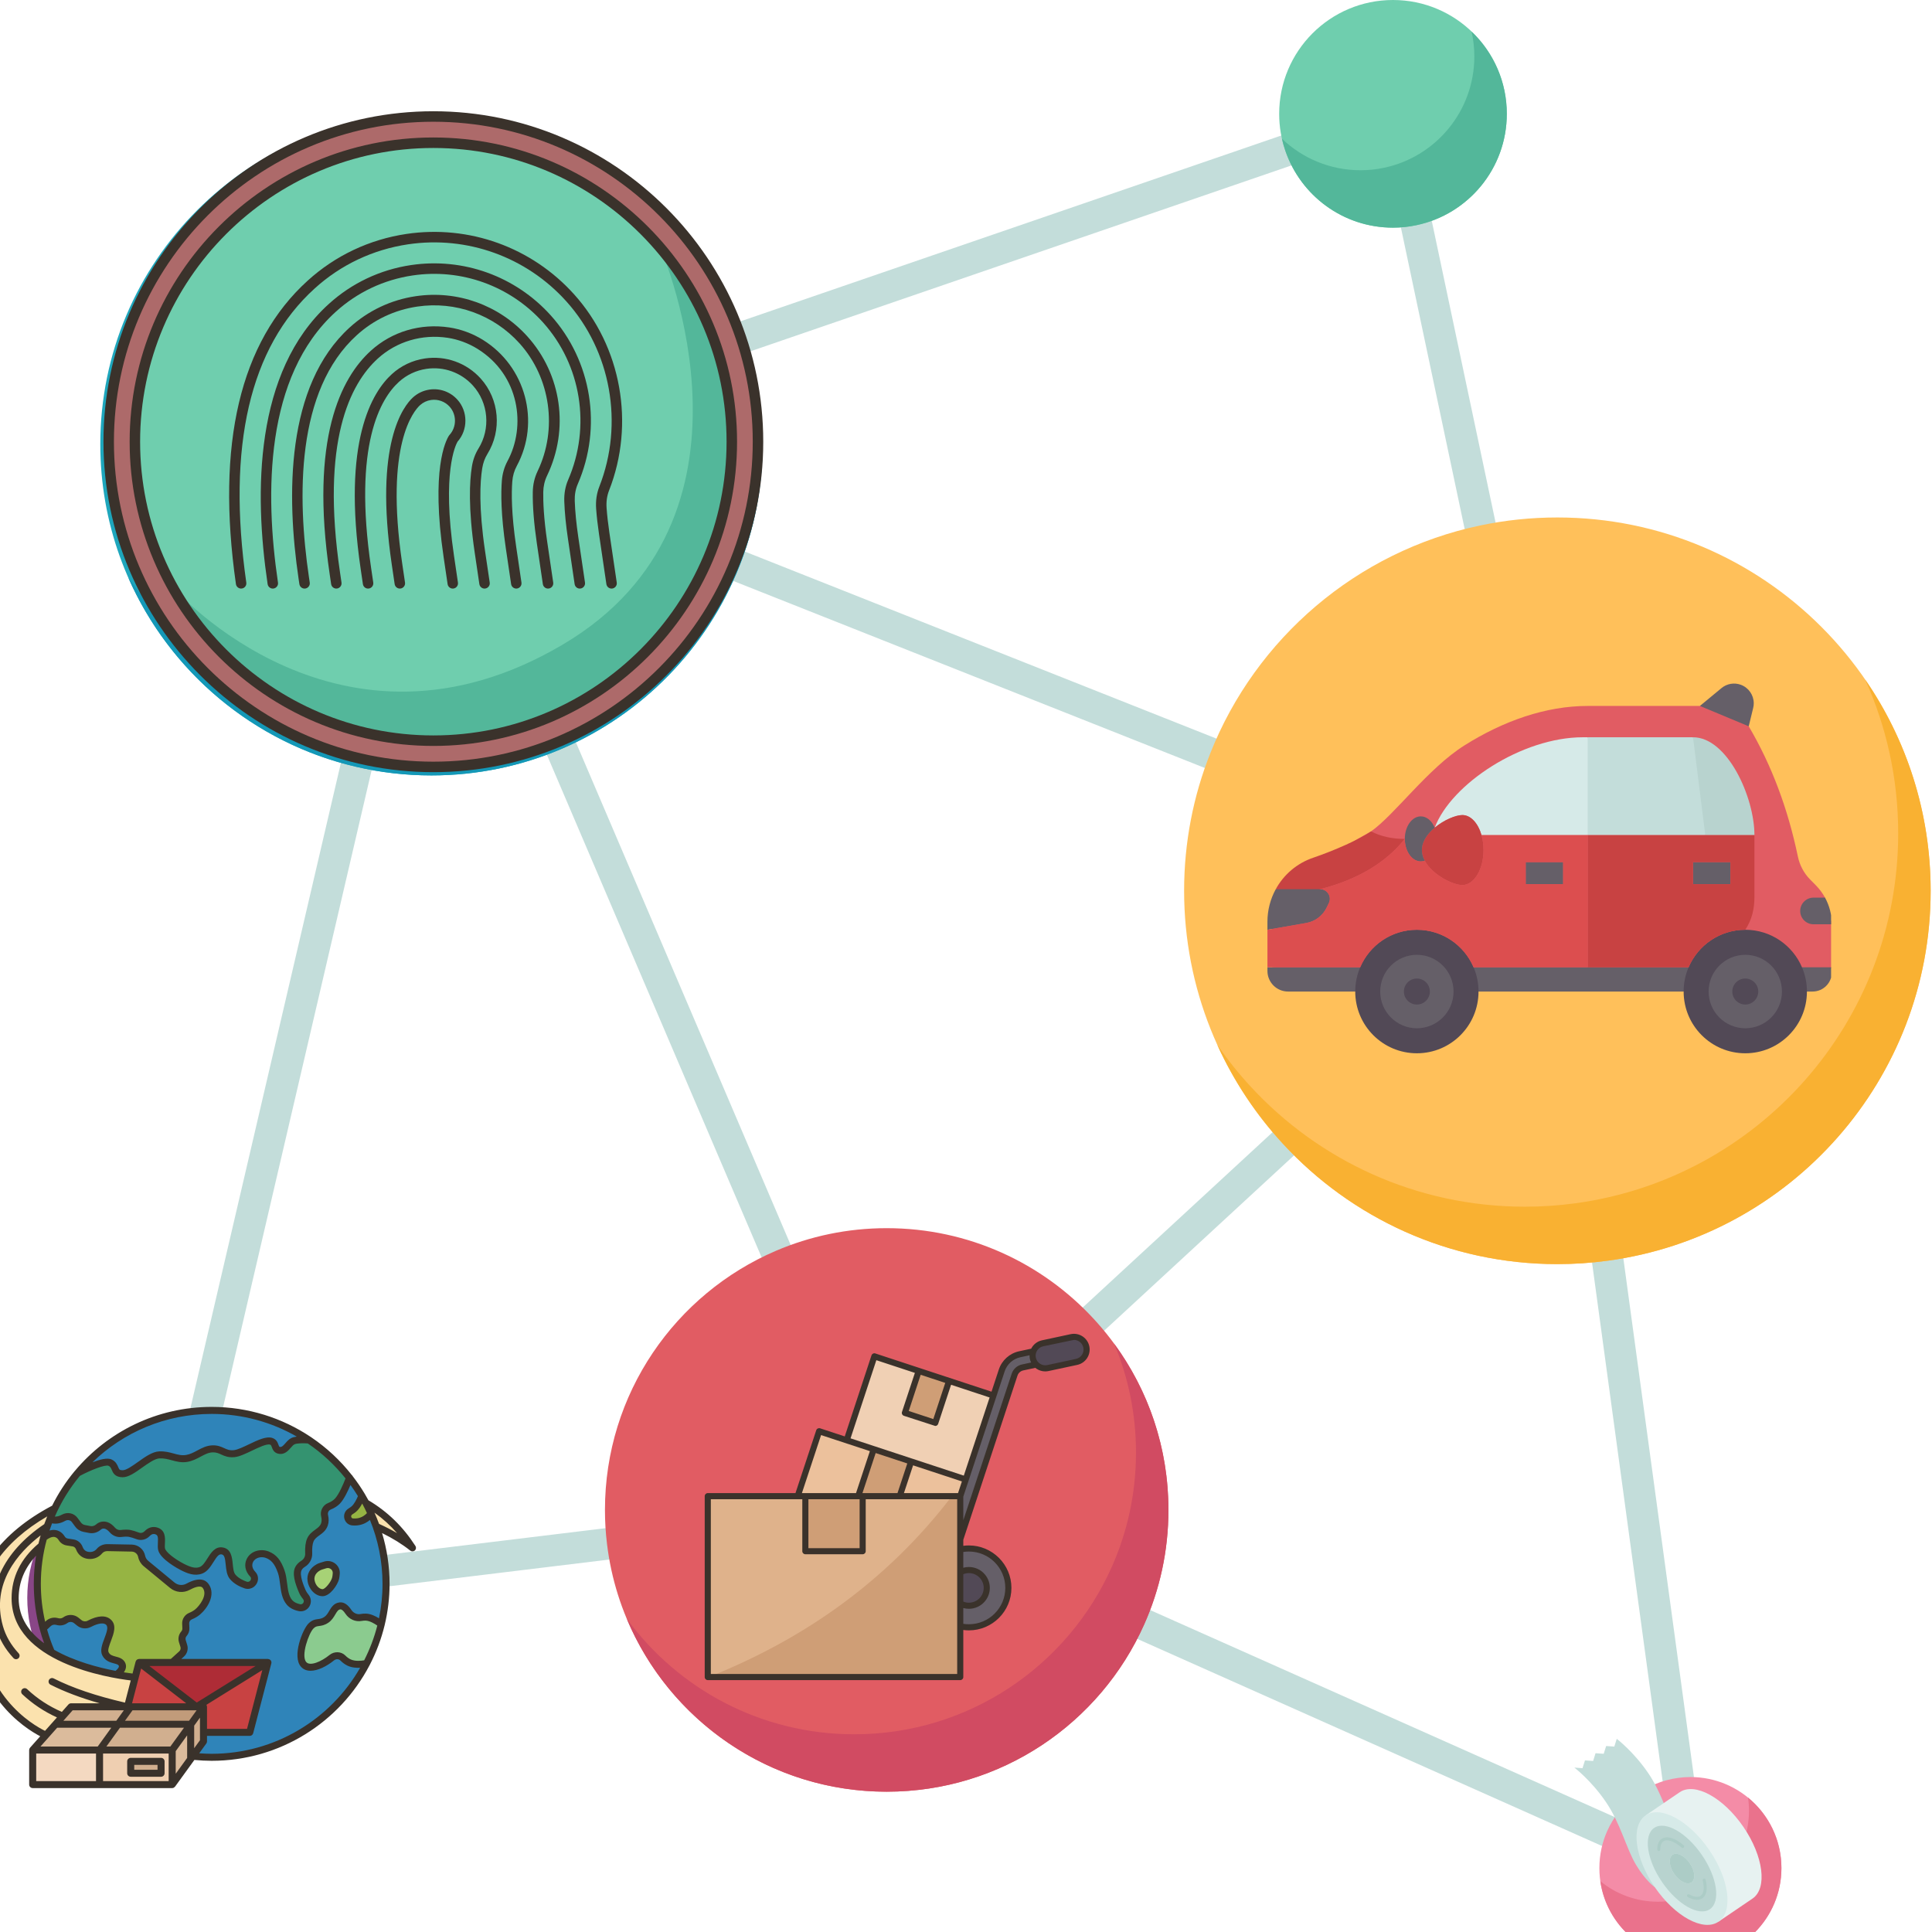<svg xmlns="http://www.w3.org/2000/svg" xmlns:xlink="http://www.w3.org/1999/xlink" width="500" zoomAndPan="magnify" viewBox="0 0 375 375" height="500" preserveAspectRatio="xMidYMid meet" version="1.0"><defs><clipPath id="127fdb82aa"><path d="M 5.156 283 L 58 283 L 58 337 L 5.156 337 Z M 5.156 283 " clip-rule="nonzero"/></clipPath><clipPath id="328d5bee0d"><path d="M 229 100 L 374.906 100 L 374.906 246 L 229 246 Z M 229 100 " clip-rule="nonzero"/></clipPath><clipPath id="1c67670bc3"><path d="M 236 131 L 374.906 131 L 374.906 246 L 236 246 Z M 236 131 " clip-rule="nonzero"/></clipPath><clipPath id="967736e890"><path d="M 20.082 21.215 L 149 21.215 L 149 150 L 20.082 150 Z M 20.082 21.215 " clip-rule="nonzero"/></clipPath><clipPath id="4a5f8032b2"><path d="M 244.414 132.457 L 355.414 132.457 L 355.414 204.457 L 244.414 204.457 Z M 244.414 132.457 " clip-rule="nonzero"/></clipPath><clipPath id="10e1896c83"><path d="M 2 4 L 111.414 4 L 111.414 60 L 2 60 Z M 2 4 " clip-rule="nonzero"/></clipPath><clipPath id="a520550537"><path d="M 105 55 L 111.414 55 L 111.414 61 L 105 61 Z M 105 55 " clip-rule="nonzero"/></clipPath><clipPath id="7b6571581a"><path d="M 82 48 L 107 48 L 107 72.457 L 82 72.457 Z M 82 48 " clip-rule="nonzero"/></clipPath><clipPath id="0d7a2bb280"><path d="M 19 48 L 43 48 L 43 72.457 L 19 72.457 Z M 19 48 " clip-rule="nonzero"/></clipPath><clipPath id="70f77153c9"><path d="M 105 42 L 111.414 42 L 111.414 48 L 105 48 Z M 105 42 " clip-rule="nonzero"/></clipPath><clipPath id="6d093d2959"><path d="M 85 0.457 L 97 0.457 L 97 9 L 85 9 Z M 85 0.457 " clip-rule="nonzero"/></clipPath><clipPath id="5753743706"><rect x="0" width="112" y="0" height="73"/></clipPath><clipPath id="2a3088c908"><path d="M 136.785 258.609 L 211.785 258.609 L 211.785 326.109 L 136.785 326.109 Z M 136.785 258.609 " clip-rule="nonzero"/></clipPath><clipPath id="05c25ece7f"><path d="M 71 291 L 80.793 291 L 80.793 301 L 71 301 Z M 71 291 " clip-rule="nonzero"/></clipPath><clipPath id="7aa0c69d8f"><path d="M 0 273 L 80.793 273 L 80.793 347.215 L 0 347.215 Z M 0 273 " clip-rule="nonzero"/></clipPath><clipPath id="9b4e07157a"><path d="M 305.582 337.5 L 343.082 337.5 L 343.082 375 L 305.582 375 Z M 305.582 337.5 " clip-rule="nonzero"/></clipPath><clipPath id="84a3bfbd6e"><path d="M 0.582 0.5 L 18 0.5 L 18 30 L 0.582 30 Z M 0.582 0.5 " clip-rule="nonzero"/></clipPath><clipPath id="9e7eb1f923"><rect x="0" width="39" y="0" height="38"/></clipPath></defs><rect x="-37.5" width="450" fill="#ffffff" y="-37.5" height="450" fill-opacity="1"/><rect x="-37.5" width="450" fill="#ffffff" y="-37.5" height="450" fill-opacity="1"/><path fill="#c3ddda" d="M 117.453 296.629 L 57.184 303.953 C 55.5 304.16 54.305 305.688 54.508 307.367 C 54.699 308.922 56.02 310.062 57.547 310.062 C 57.672 310.062 57.797 310.055 57.922 310.039 L 118.191 302.715 C 119.871 302.512 121.07 300.984 120.863 299.301 C 120.66 297.621 119.137 296.422 117.453 296.629 Z M 117.453 296.629 " fill-opacity="1" fill-rule="nonzero"/><path fill="#c3ddda" d="M 111.812 144.152 C 111.148 142.594 109.344 141.871 107.789 142.539 C 106.234 143.203 105.512 145.004 106.176 146.562 L 147.797 243.977 C 148.297 245.141 149.426 245.84 150.617 245.84 C 151.02 245.84 151.43 245.758 151.82 245.59 C 153.379 244.926 154.102 243.125 153.434 241.566 Z M 111.812 144.152 " fill-opacity="1" fill-rule="nonzero"/><path fill="#c3ddda" d="M 69.832 145.859 C 68.188 145.473 66.535 146.496 66.152 148.148 L 36.293 276.191 L 34.492 283.926 C 34.105 285.574 35.133 287.223 36.781 287.605 C 37.016 287.66 37.246 287.688 37.477 287.688 C 38.871 287.688 40.133 286.73 40.461 285.316 L 72.121 149.539 C 72.508 147.891 71.48 146.242 69.832 145.859 Z M 69.832 145.859 " fill-opacity="1" fill-rule="nonzero"/><path fill="#c3ddda" d="M 284.281 102.633 C 284.586 104.074 285.859 105.062 287.277 105.062 C 287.488 105.062 287.703 105.043 287.914 104.996 C 289.57 104.645 290.629 103.02 290.277 101.363 L 277.949 43.078 C 277.602 41.418 275.977 40.363 274.316 40.711 C 272.66 41.062 271.602 42.688 271.953 44.344 Z M 284.281 102.633 " fill-opacity="1" fill-rule="nonzero"/><path fill="#c3ddda" d="M 144.531 68.402 C 144.863 68.402 145.199 68.348 145.527 68.234 L 250.484 32.172 C 252.086 31.621 252.938 29.879 252.391 28.277 C 251.84 26.676 250.098 25.824 248.492 26.375 L 143.535 62.438 C 141.938 62.988 141.086 64.73 141.633 66.332 C 142.07 67.605 143.262 68.402 144.531 68.402 Z M 144.531 68.402 " fill-opacity="1" fill-rule="nonzero"/><path fill="#c3ddda" d="M 142.367 112.777 L 233.789 149.035 C 234.156 149.18 234.539 149.25 234.914 149.25 C 236.137 149.25 237.289 148.516 237.766 147.312 C 238.391 145.738 237.621 143.957 236.047 143.336 L 144.629 107.078 C 143.055 106.457 141.273 107.227 140.648 108.801 C 140.027 110.371 140.797 112.156 142.367 112.777 Z M 142.367 112.777 " fill-opacity="1" fill-rule="nonzero"/><path fill="#c3ddda" d="M 251.297 219.973 C 250.148 218.727 248.211 218.648 246.969 219.797 L 210.211 253.73 C 208.969 254.883 208.891 256.82 210.039 258.062 C 210.645 258.719 211.465 259.047 212.289 259.047 C 213.035 259.047 213.781 258.777 214.371 258.234 L 251.125 224.301 C 252.367 223.156 252.445 221.215 251.297 219.973 Z M 251.297 219.973 " fill-opacity="1" fill-rule="nonzero"/><path fill="#c3ddda" d="M 328.758 344.668 L 315.098 244.289 C 314.867 242.613 313.32 241.438 311.648 241.664 C 309.969 241.895 308.793 243.438 309.023 245.117 L 322.684 345.496 C 322.895 347.035 324.207 348.148 325.719 348.148 C 325.855 348.148 325.996 348.141 326.137 348.121 C 327.812 347.891 328.988 346.348 328.758 344.668 Z M 328.758 344.668 " fill-opacity="1" fill-rule="nonzero"/><path fill="#c3ddda" d="M 313.207 352.598 L 223.316 312.543 C 221.766 311.852 219.957 312.547 219.27 314.094 C 218.578 315.641 219.273 317.453 220.82 318.141 L 310.715 358.199 C 311.117 358.379 311.543 358.465 311.957 358.465 C 313.133 358.465 314.25 357.785 314.758 356.645 C 315.449 355.098 314.754 353.285 313.207 352.598 Z M 313.207 352.598 " fill-opacity="1" fill-rule="nonzero"/><g clip-path="url(#127fdb82aa)"><path fill="#894687" d="M 57.551 306.996 C 57.68 308.031 57.742 309.09 57.742 310.16 C 57.742 324.645 46.004 336.387 31.523 336.387 C 17.039 336.387 5.293 324.645 5.293 310.16 C 5.293 295.68 17.039 283.938 31.523 283.938 C 33.566 283.938 35.559 284.176 37.477 284.621 C 48.09 287.082 56.234 295.992 57.551 306.996 Z M 57.551 306.996 " fill-opacity="1" fill-rule="nonzero"/></g><path fill="#f48ca7" d="M 328.105 344.922 C 337.867 344.922 345.773 352.832 345.773 362.594 C 345.773 372.348 337.867 380.266 328.105 380.266 C 318.344 380.266 310.438 372.348 310.438 362.594 C 310.438 360.027 310.98 357.598 311.961 355.398 C 314.406 349.918 319.562 345.91 325.723 345.09 C 326.496 344.977 327.293 344.922 328.105 344.922 Z M 328.105 344.922 " fill-opacity="1" fill-rule="nonzero"/><path fill="#6fceae" d="M 270.379 0 C 282.574 0 292.469 9.895 292.469 22.094 C 292.469 32.723 284.957 41.605 274.953 43.703 C 273.473 44.023 271.949 44.188 270.379 44.188 C 260.691 44.188 252.465 37.949 249.488 29.273 C 248.707 27.02 248.289 24.605 248.289 22.094 C 248.289 9.895 258.18 0 270.379 0 Z M 270.379 0 " fill-opacity="1" fill-rule="nonzero"/><path fill="#e15c63" d="M 226.793 293.082 C 226.793 301.012 225.109 308.547 222.066 315.344 C 213.539 334.453 194.375 347.766 172.109 347.766 C 144.141 347.766 121.07 326.77 117.82 299.672 C 117.555 297.512 117.422 295.312 117.422 293.082 C 117.422 270.504 131.102 251.125 150.617 242.777 C 157.215 239.953 164.477 238.387 172.109 238.387 C 187.992 238.387 202.297 245.164 212.281 255.984 C 221.293 265.73 226.793 278.758 226.793 293.082 Z M 226.793 293.082 " fill-opacity="1" fill-rule="nonzero"/><g clip-path="url(#328d5bee0d)"><path fill="#ffc05a" d="M 302.281 100.441 C 342.297 100.441 374.738 132.879 374.738 172.898 C 374.738 209.605 347.453 239.93 312.059 244.703 C 308.863 245.141 305.602 245.363 302.281 245.363 C 281.234 245.363 262.277 236.387 249.055 222.051 C 237.125 209.129 229.836 191.863 229.836 172.898 C 229.836 163.465 231.637 154.453 234.926 146.184 C 243.766 123.891 263.344 107.039 287.281 101.996 C 292.121 100.977 297.141 100.441 302.281 100.441 Z M 302.281 100.441 " fill-opacity="1" fill-rule="nonzero"/></g><path fill="#1ea6bc" d="M 144.531 65.336 C 146.793 71.891 148.012 78.918 148.012 86.227 C 148.012 94.602 146.41 102.594 143.5 109.93 C 137.184 125.848 124.695 138.637 108.996 145.355 C 101.242 148.668 92.707 150.508 83.742 150.508 C 78.715 150.508 73.824 149.93 69.137 148.836 C 40.672 142.223 19.469 116.703 19.469 86.227 C 19.469 50.73 48.242 21.957 83.742 21.957 C 111.922 21.957 135.867 40.094 144.531 65.336 Z M 144.531 65.336 " fill-opacity="1" fill-rule="nonzero"/><path fill="#ea728c" d="M 339.285 348.906 C 343.246 352.148 345.773 357.078 345.773 362.594 C 345.773 372.348 337.867 380.266 328.105 380.266 C 319.211 380.266 311.844 373.684 310.621 365.129 C 313.66 367.629 317.562 369.121 321.805 369.121 C 331.566 369.121 339.477 361.207 339.477 351.453 C 339.477 350.586 339.414 349.734 339.285 348.906 Z M 339.285 348.906 " fill-opacity="1" fill-rule="nonzero"/><path fill="#53b79a" d="M 248.824 26.922 C 252.785 30.715 258.164 33.043 264.078 33.043 C 265.648 33.043 267.176 32.883 268.652 32.562 C 278.66 30.461 286.168 21.578 286.168 10.949 C 286.168 9.297 285.984 7.68 285.633 6.129 C 289.848 10.137 292.469 15.809 292.469 22.094 C 292.469 32.723 284.957 41.605 274.953 43.703 C 273.473 44.023 271.949 44.188 270.379 44.188 C 260.691 44.188 252.465 37.949 249.488 29.273 C 249.223 28.508 249 27.727 248.824 26.922 Z M 248.824 26.922 " fill-opacity="1" fill-rule="nonzero"/><path fill="#1498b7" d="M 136.297 49.234 C 139.758 54.141 142.547 59.551 144.531 65.336 C 146.793 71.891 148.012 78.918 148.012 86.227 C 148.012 94.602 146.41 102.594 143.5 109.93 C 137.184 125.848 124.695 138.637 108.996 145.355 C 101.242 148.668 92.707 150.508 83.742 150.508 C 78.715 150.508 73.824 149.93 69.137 148.836 C 49.277 144.223 32.949 130.406 24.902 112.121 C 33.844 124.781 47.254 134.07 62.84 137.691 C 67.527 138.789 72.414 139.363 77.441 139.363 C 86.406 139.363 94.941 137.523 102.695 134.215 C 118.398 127.492 130.887 114.703 137.199 98.785 C 140.113 91.453 141.715 83.461 141.715 75.086 C 141.715 67.773 140.496 60.746 138.234 54.195 C 137.652 52.508 137.008 50.852 136.297 49.234 Z M 136.297 49.234 " fill-opacity="1" fill-rule="nonzero"/><g clip-path="url(#1c67670bc3)"><path fill="#f9b132" d="M 362.02 131.883 C 370.047 143.547 374.738 157.672 374.738 172.898 C 374.738 209.605 347.453 239.93 312.059 244.703 C 308.863 245.141 305.602 245.363 302.281 245.363 C 281.234 245.363 262.277 236.387 249.055 222.051 C 243.82 216.387 239.492 209.895 236.266 202.785 C 238.234 205.652 240.402 208.363 242.754 210.906 C 255.98 225.246 274.938 234.219 295.984 234.219 C 299.301 234.219 302.566 233.996 305.762 233.559 C 341.152 228.785 368.438 198.461 368.438 161.754 C 368.438 151.105 366.141 140.988 362.02 131.883 Z M 362.02 131.883 " fill-opacity="1" fill-rule="nonzero"/></g><path fill="#d14b62" d="M 226.793 293.082 C 226.793 301.012 225.109 308.547 222.066 315.344 C 213.539 334.453 194.375 347.766 172.109 347.766 C 149.398 347.766 129.922 333.926 121.66 314.207 C 131.605 327.801 147.684 336.625 165.812 336.625 C 188.078 336.625 207.242 323.312 215.77 304.199 C 218.812 297.402 220.496 289.871 220.496 281.938 C 220.496 274.445 218.996 267.309 216.258 260.812 C 222.887 269.852 226.793 281.004 226.793 293.082 Z M 226.793 293.082 " fill-opacity="1" fill-rule="nonzero"/><path fill="#82387d" d="M 57.551 306.996 C 57.68 308.031 57.742 309.09 57.742 310.16 C 57.742 324.645 46.004 336.387 31.523 336.387 C 19.438 336.387 9.258 328.207 6.223 317.09 C 10.996 322.109 17.746 325.242 25.223 325.242 C 39.707 325.242 51.445 313.504 51.445 299.02 C 51.445 297.945 51.383 296.891 51.254 295.855 C 51.098 294.566 50.855 293.309 50.516 292.094 C 54.309 296.07 56.863 301.25 57.551 306.996 Z M 57.551 306.996 " fill-opacity="1" fill-rule="nonzero"/><path fill="#ad6a6a" d="M 147.125 85.734 C 147.125 87.801 147.027 89.863 146.824 91.922 C 146.621 93.98 146.32 96.02 145.914 98.051 C 145.512 100.078 145.012 102.078 144.414 104.059 C 143.812 106.035 143.121 107.98 142.332 109.891 C 141.539 111.801 140.66 113.668 139.688 115.488 C 138.715 117.312 137.652 119.086 136.508 120.805 C 135.359 122.523 134.133 124.18 132.824 125.777 C 131.516 127.375 130.129 128.906 128.672 130.367 C 127.211 131.832 125.684 133.219 124.09 134.527 C 122.492 135.84 120.836 137.07 119.121 138.219 C 117.406 139.367 115.637 140.43 113.816 141.402 C 111.996 142.379 110.133 143.262 108.227 144.051 C 106.32 144.844 104.379 145.539 102.406 146.137 C 100.43 146.738 98.43 147.242 96.406 147.645 C 94.383 148.047 92.344 148.352 90.289 148.551 C 88.234 148.754 86.176 148.855 84.113 148.855 C 82.051 148.855 79.988 148.754 77.938 148.551 C 75.883 148.352 73.844 148.047 71.82 147.645 C 69.797 147.242 67.797 146.738 65.82 146.137 C 63.848 145.539 61.906 144.844 60 144.051 C 58.09 143.262 56.227 142.379 54.406 141.402 C 52.59 140.43 50.82 139.367 49.105 138.219 C 47.387 137.07 45.73 135.84 44.137 134.527 C 42.543 133.219 41.016 131.832 39.555 130.367 C 38.098 128.906 36.711 127.375 35.402 125.777 C 34.094 124.18 32.863 122.523 31.719 120.805 C 30.57 119.086 29.512 117.312 28.539 115.488 C 27.566 113.668 26.684 111.801 25.895 109.891 C 25.105 107.98 24.41 106.035 23.812 104.059 C 23.215 102.078 22.711 100.078 22.309 98.051 C 21.906 96.02 21.605 93.98 21.402 91.922 C 21.199 89.863 21.098 87.801 21.098 85.734 C 21.098 83.668 21.199 81.605 21.402 79.547 C 21.605 77.488 21.906 75.449 22.309 73.422 C 22.711 71.391 23.215 69.391 23.812 67.41 C 24.41 65.434 25.105 63.488 25.895 61.578 C 26.684 59.668 27.566 57.801 28.539 55.98 C 29.512 54.156 30.57 52.383 31.719 50.664 C 32.863 48.945 34.094 47.289 35.402 45.691 C 36.711 44.094 38.098 42.562 39.555 41.102 C 41.016 39.641 42.543 38.254 44.137 36.941 C 45.73 35.629 47.387 34.398 49.105 33.25 C 50.82 32.102 52.59 31.039 54.406 30.066 C 56.227 29.09 58.09 28.207 60 27.418 C 61.906 26.625 63.848 25.93 65.82 25.332 C 67.797 24.73 69.797 24.23 71.82 23.824 C 73.844 23.422 75.883 23.117 77.938 22.918 C 79.988 22.715 82.051 22.613 84.113 22.613 C 86.176 22.613 88.234 22.715 90.289 22.918 C 92.344 23.117 94.383 23.422 96.406 23.824 C 98.43 24.23 100.43 24.73 102.406 25.332 C 104.379 25.93 106.32 26.625 108.227 27.418 C 110.133 28.207 111.996 29.09 113.816 30.066 C 115.637 31.039 117.406 32.102 119.121 33.25 C 120.836 34.398 122.492 35.629 124.09 36.941 C 125.684 38.254 127.211 39.641 128.672 41.102 C 130.129 42.562 131.516 44.094 132.824 45.691 C 134.133 47.289 135.359 48.945 136.508 50.664 C 137.652 52.383 138.715 54.156 139.688 55.98 C 140.66 57.801 141.539 59.668 142.332 61.578 C 143.121 63.488 143.812 65.434 144.414 67.41 C 145.012 69.391 145.512 71.391 145.914 73.422 C 146.32 75.449 146.621 77.488 146.824 79.547 C 147.027 81.605 147.125 83.668 147.125 85.734 Z M 147.125 85.734 " fill-opacity="1" fill-rule="nonzero"/><path fill="#6fceae" d="M 142.047 85.734 C 142.047 87.637 141.953 89.531 141.766 91.422 C 141.578 93.312 141.301 95.191 140.934 97.055 C 140.562 98.922 140.102 100.762 139.551 102.582 C 139 104.398 138.359 106.188 137.637 107.941 C 136.91 109.699 136.098 111.414 135.203 113.09 C 134.309 114.766 133.336 116.395 132.281 117.977 C 131.227 119.555 130.098 121.082 128.895 122.551 C 127.691 124.02 126.418 125.426 125.078 126.77 C 123.734 128.113 122.332 129.387 120.863 130.594 C 119.398 131.801 117.875 132.93 116.297 133.984 C 114.719 135.043 113.094 136.02 111.422 136.914 C 109.75 137.809 108.035 138.621 106.281 139.348 C 104.531 140.074 102.746 140.715 100.93 141.266 C 99.113 141.82 97.277 142.281 95.414 142.652 C 93.555 143.023 91.68 143.301 89.793 143.488 C 87.902 143.672 86.012 143.766 84.113 143.766 C 82.215 143.766 80.324 143.672 78.434 143.488 C 76.547 143.301 74.672 143.023 72.812 142.652 C 70.949 142.281 69.113 141.82 67.297 141.266 C 65.48 140.715 63.695 140.074 61.941 139.348 C 60.191 138.621 58.477 137.809 56.805 136.914 C 55.129 136.02 53.504 135.043 51.926 133.984 C 50.352 132.93 48.828 131.801 47.359 130.594 C 45.895 129.387 44.488 128.113 43.148 126.77 C 41.809 125.426 40.535 124.02 39.332 122.551 C 38.125 121.082 36.996 119.555 35.945 117.977 C 34.891 116.395 33.914 114.766 33.02 113.09 C 32.125 111.414 31.316 109.699 30.59 107.941 C 29.863 106.188 29.227 104.398 28.676 102.582 C 28.125 100.762 27.664 98.922 27.293 97.055 C 26.922 95.191 26.645 93.312 26.461 91.422 C 26.273 89.531 26.18 87.637 26.18 85.734 C 26.18 83.832 26.273 81.938 26.461 80.047 C 26.645 78.156 26.922 76.277 27.293 74.414 C 27.664 72.551 28.125 70.707 28.676 68.891 C 29.227 67.07 29.863 65.281 30.59 63.527 C 31.316 61.77 32.125 60.055 33.02 58.379 C 33.914 56.703 34.891 55.074 35.945 53.492 C 36.996 51.914 38.125 50.391 39.332 48.918 C 40.535 47.449 41.809 46.043 43.148 44.699 C 44.488 43.355 45.895 42.082 47.359 40.875 C 48.828 39.668 50.352 38.539 51.926 37.484 C 53.504 36.426 55.129 35.453 56.805 34.555 C 58.477 33.66 60.191 32.848 61.941 32.121 C 63.695 31.395 65.48 30.754 67.297 30.203 C 69.113 29.648 70.949 29.188 72.812 28.816 C 74.672 28.445 76.547 28.168 78.434 27.984 C 80.324 27.797 82.215 27.703 84.113 27.703 C 86.012 27.703 87.902 27.797 89.793 27.984 C 91.68 28.168 93.555 28.445 95.414 28.816 C 97.277 29.188 99.113 29.648 100.93 30.203 C 102.746 30.754 104.531 31.395 106.281 32.121 C 108.035 32.848 109.75 33.66 111.422 34.555 C 113.094 35.453 114.719 36.426 116.297 37.484 C 117.875 38.539 119.398 39.668 120.863 40.875 C 122.332 42.082 123.734 43.355 125.078 44.699 C 126.418 46.043 127.691 47.449 128.895 48.918 C 130.098 50.391 131.227 51.914 132.281 53.492 C 133.336 55.074 134.309 56.703 135.203 58.379 C 136.098 60.055 136.91 61.77 137.637 63.527 C 138.359 65.281 139 67.07 139.551 68.891 C 140.102 70.707 140.562 72.551 140.934 74.414 C 141.301 76.277 141.578 78.156 141.766 80.047 C 141.953 81.938 142.047 83.832 142.047 85.734 Z M 142.047 85.734 " fill-opacity="1" fill-rule="nonzero"/><path fill="#53b79a" d="M 128.141 48.035 C 136.812 58.176 142.047 71.34 142.047 85.734 C 142.047 117.785 116.109 143.766 84.113 143.766 C 62.332 143.766 43.355 131.723 33.469 113.914 C 34.199 114.75 66.031 150.559 109.156 125.156 C 150.57 100.762 128.863 49.703 128.141 48.035 Z M 128.141 48.035 " fill-opacity="1" fill-rule="nonzero"/><path fill="#3a322b" d="M 88.781 77.574 C 87.41 76.051 85.391 75.32 83.363 75.621 C 82.164 75.801 81.055 76.32 80.164 77.133 C 78.324 78.801 72.574 86.078 76.051 109.637 L 76.602 113.371 C 76.684 113.926 77.199 114.309 77.758 114.23 C 78.312 114.148 78.695 113.629 78.613 113.074 L 78.062 109.34 C 74.652 86.199 80.352 79.711 81.531 78.641 C 82.125 78.102 82.863 77.754 83.66 77.637 C 85.004 77.438 86.359 77.922 87.273 78.938 C 88.664 80.48 88.652 82.891 87.25 84.422 C 87.207 84.465 87.172 84.512 87.141 84.559 C 86.527 85.512 83.598 91.137 86.109 108.148 L 86.879 113.371 C 86.953 113.879 87.387 114.242 87.883 114.242 C 87.93 114.242 87.98 114.238 88.031 114.23 C 88.586 114.148 88.969 113.629 88.887 113.074 L 88.117 107.852 C 85.734 91.711 88.441 86.363 88.812 85.723 C 90.852 83.422 90.844 79.863 88.781 77.574 Z M 88.781 77.574 " fill-opacity="1" fill-rule="nonzero"/><path fill="#3a322b" d="M 94.59 88.145 C 97.457 83.527 96.93 77.5 93.309 73.48 C 90.57 70.438 86.523 68.98 82.473 69.578 C 80.074 69.934 77.859 70.98 76.074 72.605 C 72.238 76.082 66.348 85.629 70.02 110.531 L 70.438 113.371 C 70.52 113.926 71.023 114.316 71.594 114.23 C 72.148 114.148 72.531 113.629 72.449 113.074 L 72.031 110.234 C 68.496 86.27 73.902 77.316 77.438 74.113 C 78.926 72.762 80.77 71.891 82.77 71.594 C 86.137 71.094 89.516 72.309 91.801 74.844 C 94.816 78.191 95.254 83.219 92.867 87.066 C 92.23 88.09 91.801 89.27 91.594 90.57 C 91.137 93.398 90.859 98.59 92.141 107.258 L 93.043 113.371 C 93.117 113.875 93.551 114.242 94.047 114.242 C 94.098 114.242 94.145 114.238 94.195 114.23 C 94.75 114.148 95.137 113.629 95.055 113.074 L 94.148 106.957 C 92.91 98.547 93.164 93.582 93.598 90.895 C 93.766 89.863 94.098 88.938 94.59 88.145 Z M 94.59 88.145 " fill-opacity="1" fill-rule="nonzero"/><path fill="#3a322b" d="M 100.312 90.43 C 104.926 81.871 102.043 71.129 93.738 65.973 C 91.746 64.738 89.484 63.898 87.195 63.555 C 81.617 62.711 76.074 64.355 71.984 68.074 C 66.191 73.32 60.102 85.098 63.988 111.422 L 64.273 113.371 C 64.355 113.926 64.867 114.312 65.426 114.23 C 65.984 114.148 66.367 113.629 66.285 113.074 L 66 111.125 C 62.246 85.691 67.926 74.496 73.348 69.582 C 76.984 66.277 81.926 64.816 86.891 65.566 C 88.906 65.871 90.906 66.613 92.668 67.703 C 100.918 72.824 102.121 82.789 98.523 89.461 C 97.891 90.633 97.516 91.926 97.41 93.301 C 97.227 95.66 97.211 99.844 98.172 106.363 L 99.207 113.371 C 99.281 113.879 99.715 114.242 100.211 114.242 C 100.258 114.242 100.309 114.238 100.359 114.23 C 100.914 114.148 101.297 113.629 101.215 113.074 L 100.184 106.066 C 99.25 99.734 99.262 95.715 99.434 93.457 C 99.52 92.367 99.812 91.348 100.312 90.43 Z M 100.312 90.43 " fill-opacity="1" fill-rule="nonzero"/><path fill="#3a322b" d="M 106.188 92.32 C 110.52 83.289 109.016 72.68 102.359 65.293 C 96.879 59.211 88.777 56.293 80.688 57.492 C 75.891 58.203 71.469 60.297 67.895 63.543 C 55.402 74.859 55.594 96.312 57.953 112.316 L 58.109 113.371 C 58.184 113.879 58.617 114.242 59.113 114.242 C 59.164 114.242 59.215 114.238 59.266 114.23 C 59.82 114.148 60.203 113.629 60.121 113.074 L 59.965 112.02 C 57.676 96.504 57.43 75.766 69.258 65.051 C 72.535 62.074 76.59 60.156 80.984 59.508 C 88.402 58.406 95.828 61.082 100.852 66.656 C 106.859 73.324 108.266 83.281 104.355 91.438 C 103.75 92.699 103.434 94.062 103.414 95.496 C 103.367 98.258 103.637 101.613 104.203 105.469 L 105.367 113.371 C 105.449 113.926 105.957 114.312 106.523 114.23 C 107.078 114.148 107.461 113.629 107.379 113.074 L 106.215 105.172 C 105.527 100.508 105.418 97.352 105.445 95.527 C 105.461 94.391 105.711 93.312 106.188 92.32 Z M 106.188 92.32 " fill-opacity="1" fill-rule="nonzero"/><path fill="#3a322b" d="M 106.891 61.203 C 100.035 53.598 89.906 49.953 79.797 51.449 C 73.801 52.336 68.27 54.953 63.805 59.012 C 49.312 72.141 49.344 95.73 51.922 113.211 L 51.945 113.371 C 52.02 113.879 52.453 114.242 52.949 114.242 C 53 114.242 53.051 114.238 53.098 114.23 C 53.652 114.148 54.039 113.629 53.957 113.074 L 53.934 112.914 C 51.426 95.926 51.34 73.047 65.168 60.52 C 69.336 56.734 74.496 54.293 80.094 53.465 C 89.527 52.066 98.984 55.469 105.383 62.566 C 112.832 70.836 114.754 82.836 110.277 93.137 C 109.73 94.402 109.477 95.805 109.527 97.305 C 109.598 99.422 109.836 101.867 110.238 104.578 L 111.535 113.371 C 111.617 113.926 112.121 114.316 112.688 114.23 C 113.242 114.148 113.629 113.629 113.547 113.074 L 112.25 104.281 C 111.859 101.645 111.629 99.277 111.559 97.234 C 111.52 96.039 111.715 94.938 112.145 93.953 C 116.934 82.918 114.871 70.062 106.891 61.203 Z M 106.891 61.203 " fill-opacity="1" fill-rule="nonzero"/><path fill="#3a322b" d="M 111.414 57.109 C 103.195 47.984 91.043 43.609 78.906 45.406 C 71.711 46.473 65.074 49.609 59.715 54.48 C 46.602 66.359 41.918 86.172 45.793 113.367 C 45.871 113.922 46.383 114.309 46.945 114.23 C 47.5 114.152 47.887 113.637 47.805 113.078 C 44.031 86.594 48.496 67.387 61.078 55.992 C 66.141 51.391 72.406 48.43 79.203 47.422 C 90.66 45.723 102.145 49.855 109.906 58.473 C 118.598 68.117 121.117 82.238 116.332 94.445 C 115.809 95.777 115.602 97.223 115.711 98.738 C 115.816 100.238 116.008 101.902 116.27 103.684 L 117.699 113.371 C 117.773 113.879 118.207 114.242 118.703 114.242 C 118.754 114.242 118.805 114.238 118.852 114.23 C 119.406 114.148 119.793 113.629 119.711 113.074 L 118.281 103.387 C 118.027 101.652 117.84 100.039 117.738 98.59 C 117.652 97.379 117.812 96.234 118.223 95.191 C 123.289 82.27 120.617 67.32 111.414 57.109 Z M 111.414 57.109 " fill-opacity="1" fill-rule="nonzero"/><g clip-path="url(#967736e890)"><path fill="#3a322b" d="M 84.113 21.594 C 48.805 21.594 20.082 50.367 20.082 85.734 C 20.082 121.102 48.805 149.875 84.113 149.875 C 119.418 149.875 148.145 121.102 148.145 85.734 C 148.145 50.367 119.418 21.594 84.113 21.594 Z M 84.113 147.84 C 49.926 147.84 22.113 119.98 22.113 85.734 C 22.113 51.488 49.926 23.629 84.113 23.629 C 118.301 23.629 146.109 51.488 146.109 85.734 C 146.109 119.98 118.301 147.84 84.113 147.84 Z M 84.113 147.84 " fill-opacity="1" fill-rule="nonzero"/></g><path fill="#3a322b" d="M 84.113 26.684 C 51.609 26.684 25.164 53.176 25.164 85.734 C 25.164 118.293 51.609 144.785 84.113 144.785 C 116.617 144.785 143.062 118.293 143.062 85.734 C 143.062 53.176 116.617 26.684 84.113 26.684 Z M 84.113 142.746 C 52.73 142.746 27.195 117.172 27.195 85.734 C 27.195 54.297 52.73 28.723 84.113 28.723 C 115.496 28.723 141.027 54.297 141.027 85.734 C 141.027 117.172 115.496 142.746 84.113 142.746 Z M 84.113 142.746 " fill-opacity="1" fill-rule="nonzero"/><g clip-path="url(#4a5f8032b2)"><g transform="matrix(1, 0, 0, 1, 244, 132)"><g clip-path="url(#5753743706)"><g clip-path="url(#10e1896c83)"><path fill="#e15c63" d="M 22.113 29.375 C 26.766 26.098 33.129 17.164 40.258 12.676 C 47.797 7.926 56.062 5.023 64.176 5.023 L 85.949 5.023 C 90.18 4.621 93.496 5.684 95.426 8.973 C 99.887 16.543 103.035 24.988 104.965 34.246 C 105.312 35.918 106.121 37.461 107.316 38.68 L 108.477 39.859 C 109.176 40.574 109.766 41.371 110.234 42.23 L 111.559 47.402 L 111.559 55.75 L 108.746 58.289 L 104.008 58.105 C 75.547 61.418 35.512 57.793 2.953 55.75 C 0.605 44.645 9.172 36.43 22.113 29.375 Z M 22.113 29.375 " fill-opacity="1" fill-rule="nonzero"/></g><path fill="#b8d3cf" d="M 84.613 11.102 C 83.828 18.641 84.344 25.188 86.996 30.102 L 96.535 30.102 C 96.535 22.703 91.289 11.102 84.613 11.102 Z M 84.613 11.102 " fill-opacity="1" fill-rule="nonzero"/><path fill="#c3ddda" d="M 64.176 11.102 C 61.195 18.871 61.195 25.207 64.176 30.102 L 86.996 30.102 L 84.613 11.102 Z M 64.176 11.102 " fill-opacity="1" fill-rule="nonzero"/><path fill="#d6eae8" d="M 34.477 28.652 C 36.262 27.152 38.566 26.203 39.84 26.203 C 41.484 26.203 42.902 27.797 43.562 30.102 L 64.176 30.102 L 64.176 11.102 L 63.242 11.102 C 51.402 11.102 37.664 20.156 34.477 28.652 Z M 34.477 28.652 " fill-opacity="1" fill-rule="nonzero"/><path fill="#c84242" d="M 31.988 32.996 C 31.988 33.719 32.195 34.414 32.547 35.066 C 34.016 37.809 38.004 39.789 39.84 39.789 C 42.109 39.789 43.953 36.746 43.953 32.996 C 43.953 31.957 43.812 30.98 43.562 30.102 C 42.902 27.797 41.484 26.203 39.84 26.203 C 38.566 26.203 36.262 27.152 34.477 28.652 L 34.473 28.652 C 33.066 29.828 31.988 31.34 31.988 32.996 Z M 31.988 32.996 " fill-opacity="1" fill-rule="nonzero"/><g clip-path="url(#a520550537)"><path fill="#655f68" d="M 105.766 55.75 C 104.949 57.434 105.391 59.008 106.723 60.457 L 107.828 60.457 C 109.887 60.457 111.559 58.781 111.559 56.715 L 111.559 55.75 Z M 105.766 55.75 " fill-opacity="1" fill-rule="nonzero"/></g><path fill="#655f68" d="M 2.008 46.906 L 2.008 48.469 L 9.547 47.152 C 11.281 46.848 12.766 45.719 13.523 44.125 L 13.934 43.27 C 14.527 42.027 13.621 40.59 12.25 40.59 C 10.004 39.367 7.254 39.121 3.625 40.59 C 2.586 42.484 2.008 44.645 2.008 46.906 Z M 2.008 46.906 " fill-opacity="1" fill-rule="nonzero"/><path fill="#655f68" d="M 42.023 55.75 C 39.91 57.762 40.855 59.227 42.98 60.457 L 82.793 60.457 C 84.789 59.008 85.281 57.434 83.754 55.75 Z M 42.023 55.75 " fill-opacity="1" fill-rule="nonzero"/><path fill="#655f68" d="M 2.008 55.75 L 2.008 56.449 C 2.008 58.664 3.797 60.457 6.008 60.457 L 19.051 60.457 C 22.266 58.996 21.32 57.32 20.012 55.75 Z M 2.008 55.75 " fill-opacity="1" fill-rule="nonzero"/><path fill="#524956" d="M 94.758 57.934 C 93.367 57.934 92.238 59.062 92.238 60.457 C 92.238 61.852 93.367 62.98 94.758 62.98 C 96.148 62.98 97.277 61.852 97.277 60.457 C 97.277 59.062 96.148 57.934 94.758 57.934 Z M 94.758 57.934 " fill-opacity="1" fill-rule="nonzero"/><g clip-path="url(#7b6571581a)"><path fill="#524956" d="M 83.754 55.75 C 83.133 57.195 82.793 58.789 82.793 60.457 C 82.793 67.074 88.148 72.441 94.758 72.441 C 101.367 72.441 106.723 67.074 106.723 60.457 C 106.723 58.789 106.383 57.195 105.766 55.75 C 103.941 51.469 99.699 48.469 94.758 48.469 C 89.816 48.469 85.578 51.469 83.754 55.75 Z M 83.754 55.75 " fill-opacity="1" fill-rule="nonzero"/></g><path fill="#524956" d="M 31.016 57.934 C 29.625 57.934 28.496 59.062 28.496 60.457 C 28.496 61.852 29.625 62.98 31.016 62.98 C 32.406 62.98 33.535 61.852 33.535 60.457 C 33.535 59.062 32.406 57.934 31.016 57.934 Z M 31.016 57.934 " fill-opacity="1" fill-rule="nonzero"/><g clip-path="url(#0d7a2bb280)"><path fill="#524956" d="M 20.012 55.75 C 19.391 57.195 19.051 58.789 19.051 60.457 C 19.051 67.074 24.406 72.441 31.016 72.441 C 37.625 72.441 42.98 67.074 42.98 60.457 C 42.98 58.789 42.641 57.195 42.023 55.75 C 40.195 51.469 35.957 48.469 31.016 48.469 C 26.074 48.469 21.836 51.469 20.012 55.75 Z M 20.012 55.75 " fill-opacity="1" fill-rule="nonzero"/></g><g clip-path="url(#70f77153c9)"><path fill="#655f68" d="M 106.176 42.988 C 105.707 43.457 105.418 44.102 105.418 44.816 C 105.418 46.246 106.574 47.402 108 47.402 L 111.559 47.402 C 111.559 45.578 111.098 43.801 110.238 42.23 L 108 42.23 C 107.289 42.23 106.645 42.52 106.176 42.988 Z M 106.176 42.988 " fill-opacity="1" fill-rule="nonzero"/></g><g clip-path="url(#6d093d2959)"><path fill="#655f68" d="M 85.949 5.023 L 95.426 8.973 L 96.289 5.422 C 96.367 5.113 96.402 4.809 96.402 4.508 C 96.402 2.93 95.418 1.465 93.871 0.906 C 92.602 0.449 91.184 0.695 90.141 1.559 Z M 85.949 5.023 " fill-opacity="1" fill-rule="nonzero"/></g><path fill="#655f68" d="M 31.777 26.457 C 30.062 26.457 28.672 28.414 28.672 30.832 C 28.672 33.246 30.062 35.203 31.777 35.203 C 32.047 35.203 32.301 35.156 32.547 35.066 C 32.195 34.414 31.988 33.719 31.988 32.996 C 31.988 31.34 33.066 29.828 34.473 28.652 C 33.938 27.34 32.93 26.457 31.777 26.457 Z M 31.777 26.457 " fill-opacity="1" fill-rule="nonzero"/><path fill="#655f68" d="M 59.402 35.344 L 52.141 35.344 L 52.141 39.613 L 59.402 39.613 Z M 59.402 35.344 " fill-opacity="1" fill-rule="nonzero"/><path fill="#655f68" d="M 91.875 35.344 L 84.613 35.344 L 84.613 39.613 L 91.875 39.613 Z M 91.875 35.344 " fill-opacity="1" fill-rule="nonzero"/><path fill="#655f68" d="M 94.758 53.328 C 90.828 53.328 87.641 56.52 87.641 60.457 C 87.641 64.395 90.828 67.586 94.758 67.586 C 98.688 67.586 101.875 64.395 101.875 60.457 C 101.875 56.52 98.688 53.328 94.758 53.328 Z M 92.238 60.457 C 92.238 59.062 93.367 57.934 94.758 57.934 C 96.148 57.934 97.277 59.062 97.277 60.457 C 97.277 61.852 96.148 62.98 94.758 62.98 C 93.367 62.98 92.238 61.852 92.238 60.457 Z M 92.238 60.457 " fill-opacity="1" fill-rule="nonzero"/><path fill="#655f68" d="M 31.016 53.328 C 27.086 53.328 23.898 56.52 23.898 60.457 C 23.898 64.395 27.086 67.586 31.016 67.586 C 34.945 67.586 38.133 64.395 38.133 60.457 C 38.133 56.52 34.945 53.328 31.016 53.328 Z M 28.496 60.457 C 28.496 59.062 29.625 57.934 31.016 57.934 C 32.406 57.934 33.535 59.062 33.535 60.457 C 33.535 61.852 32.406 62.98 31.016 62.98 C 29.625 62.98 28.496 61.852 28.496 60.457 Z M 28.496 60.457 " fill-opacity="1" fill-rule="nonzero"/><path fill="#c84242" d="M 64.176 30.102 L 64.176 55.75 L 83.754 55.75 C 85.578 51.469 89.816 48.469 94.758 48.469 C 96.102 46.434 96.535 44.316 96.535 42.059 L 96.535 30.102 Z M 84.613 39.613 L 84.613 35.344 L 91.875 35.344 L 91.875 39.613 Z M 84.613 39.613 " fill-opacity="1" fill-rule="nonzero"/><path fill="#c84242" d="M 3.625 40.59 L 12.25 40.59 C 19.465 38.746 24.941 35.496 28.672 30.832 C 26.277 30.832 24.102 30.387 22.113 29.375 C 19.953 30.898 14.902 33.121 10.883 34.488 C 7.711 35.566 5.164 37.781 3.625 40.59 Z M 3.625 40.59 " fill-opacity="1" fill-rule="nonzero"/><path fill="#dc4e4f" d="M 2.008 48.469 L 2.008 55.75 L 20.012 55.75 C 21.836 51.469 26.074 48.469 31.016 48.469 C 35.957 48.469 40.195 51.469 42.023 55.75 L 64.176 55.75 L 64.176 30.102 L 43.562 30.102 C 43.812 30.98 43.953 31.957 43.953 32.996 C 43.953 36.746 42.109 39.789 39.84 39.789 C 38.004 39.789 34.016 37.809 32.547 35.066 C 32.301 35.156 32.047 35.203 31.777 35.203 C 30.062 35.203 28.672 33.246 28.672 30.832 C 24.941 35.496 19.465 38.746 12.25 40.59 C 13.621 40.59 14.527 42.027 13.934 43.27 L 13.523 44.125 C 12.766 45.719 11.281 46.848 9.547 47.152 Z M 52.141 39.613 L 52.141 35.344 L 59.402 35.344 L 59.402 39.613 Z M 52.141 39.613 " fill-opacity="1" fill-rule="nonzero"/></g></g></g><path fill="#655f68" d="M 188.062 300.559 C 187.488 300.559 186.926 300.625 186.383 300.742 L 184.285 305.852 L 184.285 313.715 L 186.383 315.676 C 186.926 315.797 187.488 315.859 188.062 315.859 C 192.293 315.859 195.723 312.434 195.723 308.207 C 195.723 303.984 192.293 300.559 188.062 300.559 Z M 188.062 300.559 " fill-opacity="1" fill-rule="nonzero"/><path fill="#524956" d="M 188.062 304.746 C 189.98 304.746 191.531 306.297 191.531 308.207 C 191.531 310.125 189.98 311.676 188.062 311.676 C 187.465 311.676 186.902 311.523 186.41 311.254 L 186.383 311.254 L 186.383 305.176 C 186.883 304.902 187.453 304.746 188.062 304.746 Z M 188.062 304.746 " fill-opacity="1" fill-rule="nonzero"/><path fill="#524956" d="M 210.855 261.426 C 210.891 261.602 210.91 261.773 210.91 261.945 C 210.91 263.078 210.121 264.098 208.965 264.348 L 203.402 265.539 C 202.543 265.723 201.695 265.438 201.125 264.855 C 200.809 264.535 199.68 264.617 199.578 264.148 C 199.539 263.973 199.578 263.539 199.578 263.367 C 199.578 263.074 200.473 262.559 200.57 262.293 L 200.574 262.293 C 200.852 261.527 201.508 260.918 202.367 260.734 L 207.934 259.539 C 209.262 259.254 210.57 260.098 210.855 261.426 Z M 210.855 261.426 " fill-opacity="1" fill-rule="nonzero"/><path fill="#655f68" d="M 201.125 264.855 L 198.484 265.422 C 197.758 265.578 197.164 266.109 196.934 266.812 L 186.383 298.777 L 181.043 293.809 L 182.871 284.102 L 192.828 270.871 L 194.441 265.992 C 194.961 264.41 196.301 263.211 197.934 262.859 L 200.57 262.293 C 200.473 262.559 200.422 262.844 200.422 263.133 C 200.422 263.305 200.441 263.48 200.477 263.652 C 200.578 264.125 200.809 264.535 201.125 264.855 Z M 201.125 264.855 " fill-opacity="1" fill-rule="nonzero"/><path fill="#dfb28b" d="M 187.453 287.164 L 186.383 290.402 L 186.383 325.516 L 137.379 325.516 L 137.379 290.402 L 154.832 290.402 L 157.781 287.039 L 164.34 279.559 C 172.793 280.336 180.312 283.059 187.234 287.039 C 187.309 287.078 187.379 287.121 187.453 287.164 Z M 187.453 287.164 " fill-opacity="1" fill-rule="nonzero"/><path fill="#cf9e76" d="M 156.316 290.402 L 167.445 290.402 L 167.445 301.09 L 156.316 301.09 Z M 156.316 290.402 " fill-opacity="1" fill-rule="nonzero"/><path fill="#cf9e76" d="M 187.234 287.039 C 174.926 304.461 158.344 317.258 137.562 325.516 L 186.383 325.516 L 186.383 290.402 L 187.453 287.164 C 187.379 287.121 187.309 287.078 187.234 287.039 Z M 187.234 287.039 " fill-opacity="1" fill-rule="nonzero"/><path fill="#cf9e76" d="M 176.855 283.676 L 174.633 290.402 L 166.586 290.402 L 166.586 290.398 L 169.59 281.285 Z M 176.855 283.676 " fill-opacity="1" fill-rule="nonzero"/><path fill="#ecc19c" d="M 169.59 281.285 L 166.586 290.398 L 166.586 290.402 L 154.832 290.402 L 158.992 277.797 L 164.34 279.559 Z M 169.59 281.285 " fill-opacity="1" fill-rule="nonzero"/><path fill="#ecc19c" d="M 187.453 287.164 L 186.383 290.402 L 174.633 290.402 L 176.855 283.676 Z M 187.453 287.164 " fill-opacity="1" fill-rule="nonzero"/><path fill="#f0d0b4" d="M 184.223 268.039 L 178.324 266.098 L 169.719 263.266 L 164.34 279.559 L 169.59 281.285 L 176.855 283.676 L 187.453 287.164 L 192.828 270.871 Z M 184.223 268.039 " fill-opacity="1" fill-rule="nonzero"/><path fill="#cf9e76" d="M 184.223 268.039 L 181.535 276.184 L 175.637 274.246 L 178.324 266.098 Z M 184.223 268.039 " fill-opacity="1" fill-rule="nonzero"/><g clip-path="url(#2a3088c908)"><path fill="#3a322b" d="M 211.434 261.301 C 211.082 259.656 209.453 258.605 207.809 258.961 L 202.242 260.156 C 201.301 260.355 200.555 260.977 200.152 261.777 L 197.809 262.281 C 195.973 262.672 194.465 264.027 193.875 265.809 L 192.453 270.125 L 169.902 262.703 C 169.754 262.652 169.59 262.664 169.453 262.738 C 169.312 262.809 169.203 262.93 169.156 263.078 L 163.965 278.809 L 159.18 277.234 C 159.027 277.184 158.867 277.199 158.727 277.27 C 158.586 277.34 158.477 277.461 158.43 277.613 L 154.402 289.809 L 137.379 289.809 C 137.051 289.809 136.785 290.074 136.785 290.402 L 136.785 325.516 C 136.785 325.844 137.051 326.109 137.379 326.109 L 186.383 326.109 C 186.711 326.109 186.977 325.844 186.977 325.516 L 186.977 316.379 C 187.336 316.426 187.699 316.453 188.062 316.453 C 192.613 316.453 196.316 312.754 196.316 308.211 C 196.316 303.664 192.613 299.969 188.062 299.969 C 187.699 299.969 187.336 299.992 186.977 300.043 L 186.977 298.871 L 197.496 267 C 197.664 266.496 198.09 266.113 198.609 266 L 200.953 265.496 C 201.039 265.566 201.129 265.637 201.227 265.699 C 201.727 266.02 202.297 266.188 202.879 266.188 C 203.094 266.188 203.309 266.164 203.527 266.117 L 209.09 264.926 C 210.738 264.57 211.789 262.945 211.434 261.301 Z M 183.473 268.418 L 181.156 275.438 L 176.387 273.867 L 178.703 266.848 Z M 159.371 278.547 L 168.844 281.664 L 166.152 289.809 L 155.652 289.809 Z M 169.969 282.035 L 176.105 284.055 L 174.203 289.809 L 167.402 289.809 Z M 166.852 290.996 L 166.852 300.496 L 156.91 300.496 L 156.91 290.996 Z M 185.793 324.922 L 137.973 324.922 L 137.973 290.996 L 155.727 290.996 L 155.727 301.09 C 155.727 301.414 155.992 301.68 156.316 301.68 L 167.445 301.68 C 167.77 301.68 168.035 301.414 168.035 301.09 L 168.035 290.996 L 185.789 290.996 L 185.789 324.922 Z M 185.953 289.809 L 175.453 289.809 L 177.23 284.422 L 186.703 287.543 Z M 188.062 301.152 C 191.961 301.152 195.129 304.316 195.129 308.211 C 195.129 312.102 191.961 315.266 188.062 315.266 C 187.699 315.266 187.336 315.238 186.977 315.184 L 186.977 312.117 C 187.328 312.215 187.695 312.266 188.062 312.266 C 190.301 312.266 192.125 310.445 192.125 308.211 C 192.125 305.973 190.305 304.152 188.062 304.152 C 187.695 304.152 187.328 304.203 186.977 304.301 L 186.977 301.234 C 187.336 301.18 187.699 301.152 188.062 301.152 Z M 186.977 310.867 L 186.977 305.551 C 187.32 305.41 187.688 305.336 188.062 305.336 C 189.648 305.336 190.938 306.625 190.938 308.211 C 190.938 309.793 189.648 311.082 188.062 311.082 C 187.691 311.082 187.32 311.008 186.977 310.867 Z M 165.09 279.18 L 170.098 264.012 L 177.578 266.477 L 175.074 274.059 C 175.023 274.207 175.035 274.371 175.109 274.512 C 175.18 274.652 175.301 274.758 175.453 274.809 L 181.535 276.777 C 181.781 276.777 182.016 276.621 182.098 276.371 L 184.602 268.785 L 192.082 271.25 L 187.074 286.418 Z M 198.359 264.844 C 197.43 265.043 196.668 265.727 196.371 266.629 L 186.977 295.086 L 186.977 290.496 L 188.016 287.352 L 193.395 271.059 L 195.004 266.18 C 195.461 264.793 196.629 263.742 198.059 263.438 L 199.836 263.055 C 199.828 263.293 199.848 263.535 199.898 263.777 C 199.949 264.016 200.031 264.246 200.137 264.461 Z M 208.84 263.766 L 203.277 264.961 C 202.789 265.066 202.289 264.973 201.871 264.703 C 201.449 264.434 201.164 264.016 201.059 263.527 C 200.84 262.523 201.484 261.527 202.492 261.312 L 208.453 260.074 C 208.809 260.074 209.156 260.18 209.461 260.375 C 209.883 260.645 210.172 261.062 210.273 261.551 C 210.492 262.555 209.848 263.551 208.84 263.766 Z M 208.84 263.766 " fill-opacity="1" fill-rule="nonzero"/></g><path fill="#d1af8f" d="M 25.375 341.879 L 31.266 341.879 L 31.266 344.188 L 25.375 344.188 Z M 25.375 341.879 " fill-opacity="1" fill-rule="nonzero"/><path fill="#dbbb9c" d="M 37.012 334.723 L 37.012 341.438 L 33.418 346.391 L 33.418 339.676 Z M 37.012 334.723 " fill-opacity="1" fill-rule="nonzero"/><path fill="#d1af8f" d="M 39.5 336.254 L 39.5 338 L 37.406 340.895 L 37.398 340.895 L 37.012 341.438 L 37.012 334.723 L 39.5 331.293 Z M 39.5 336.254 " fill-opacity="1" fill-rule="nonzero"/><path fill="#d1af8f" d="M 25.375 331.293 L 22.934 334.676 L 10.785 334.676 L 13.797 331.293 Z M 25.375 331.293 " fill-opacity="1" fill-rule="nonzero"/><path fill="#d1af8f" d="M 37.012 334.676 L 37.012 334.723 L 33.418 339.676 L 19.324 339.676 L 22.934 334.676 Z M 37.012 334.676 " fill-opacity="1" fill-rule="nonzero"/><path fill="#f4d9c1" d="M 6.34 339.676 L 19.324 339.676 L 19.324 346.391 L 6.34 346.391 Z M 6.34 339.676 " fill-opacity="1" fill-rule="nonzero"/><path fill="#c19b7a" d="M 39.5 331.293 L 37.012 334.723 L 37.012 334.676 L 22.934 334.676 L 25.375 331.293 Z M 39.5 331.293 " fill-opacity="1" fill-rule="nonzero"/><path fill="#dbbb9c" d="M 22.934 334.676 L 19.324 339.676 L 6.34 339.676 L 8.914 336.785 L 10.785 334.676 Z M 22.934 334.676 " fill-opacity="1" fill-rule="nonzero"/><path fill="#efcfb1" d="M 33.418 339.676 L 33.418 346.391 L 19.324 346.391 L 19.324 339.676 Z M 31.266 344.188 L 31.266 341.879 L 25.375 341.879 L 25.375 344.188 Z M 31.266 344.188 " fill-opacity="1" fill-rule="nonzero"/><path fill="#ae2c36" d="M 52.012 322.688 L 38.152 331.293 L 26.988 322.688 Z M 52.012 322.688 " fill-opacity="1" fill-rule="nonzero"/><path fill="#c84242" d="M 38.152 331.293 L 24.754 331.293 L 26.238 325.578 L 26.988 322.688 Z M 38.152 331.293 " fill-opacity="1" fill-rule="nonzero"/><path fill="#c84242" d="M 52.012 322.688 L 48.48 336.254 L 39.5 336.254 L 39.5 331.293 L 38.152 331.293 Z M 52.012 322.688 " fill-opacity="1" fill-rule="nonzero"/><g clip-path="url(#05c25ece7f)"><path fill="#fbe2ae" d="M 72.039 293.789 C 71.723 293.078 71.379 292.379 71.02 291.699 C 74.793 293.91 77.715 296.801 80.059 300.441 C 78.051 298.836 75.664 297.453 73.035 296.285 L 73.027 296.285 C 72.734 295.434 72.398 294.605 72.039 293.789 Z M 72.039 293.789 " fill-opacity="1" fill-rule="nonzero"/></g><path fill="#fbe2ae" d="M 24.754 331.293 L 13.797 331.293 L 10.785 334.676 L 8.914 336.785 C 8.914 336.785 -4.754 331.293 -4.754 313.66 C -4.754 304.57 1.539 297.488 10.617 292.754 L 10.621 292.754 C 10.289 293.434 9.98 294.129 9.691 294.836 C 9.5 295.305 9.316 295.789 9.145 296.277 C 8.891 297 8.66 297.734 8.461 298.477 C 8.453 298.477 8.453 298.477 8.453 298.477 C 8.316 298.973 8.188 299.477 8.078 299.984 L 8.07 299.984 C 4.938 302.598 2.934 305.938 2.934 310.219 C 2.934 315.066 6.039 318.43 9.988 320.734 C 14.133 323.164 19.215 324.422 22.578 325.043 C 24.773 325.449 26.238 325.578 26.238 325.578 Z M 24.754 331.293 " fill-opacity="1" fill-rule="nonzero"/><path fill="#2f84b9" d="M 74.93 307.43 C 74.93 310.121 74.609 312.75 74.008 315.258 C 73.871 315.148 72.387 313.938 71.02 313.883 C 70.691 313.871 70.367 313.898 70.082 313.953 C 69.125 314.137 68.164 313.672 67.625 312.855 C 67.195 312.203 66.625 311.633 66.004 311.699 C 64.609 311.852 64.602 313.578 63.316 314.43 C 62.031 315.273 61.367 314.578 60.348 315.613 C 59.328 316.652 57.523 321.457 58.934 323.062 C 60.055 324.332 62.586 323.227 64.402 321.754 C 65.039 321.238 65.984 321.238 66.559 321.824 C 66.867 322.145 67.258 322.457 67.734 322.688 C 69.164 323.383 71.176 322.859 71.176 322.859 C 65.555 333.688 54.191 341.09 41.086 341.09 C 39.844 341.09 38.617 341.023 37.406 340.895 L 39.5 338 L 39.5 336.254 L 48.48 336.254 L 52.012 322.688 L 33.418 322.688 L 35.254 321.027 C 35.684 320.633 35.848 320.035 35.684 319.484 L 35.391 318.531 C 35.348 318.387 35.328 318.246 35.328 318.094 C 35.328 317.734 35.457 317.387 35.703 317.109 C 35.965 316.816 36.094 316.434 36.082 316.055 L 36.039 315.137 C 36.02 314.504 36.387 313.934 36.977 313.688 C 37.398 313.516 37.906 313.25 38.359 312.879 C 39.398 312.012 41.203 309.613 39.926 307.836 C 39.184 306.824 37.68 307.348 36.523 307.98 C 35.531 308.523 34.309 308.406 33.434 307.688 L 28.332 303.477 C 27.898 303.121 27.598 302.617 27.488 302.066 C 27.305 301.164 26.52 300.504 25.59 300.488 L 20.855 300.395 C 20.266 300.379 19.691 300.609 19.316 301.059 C 18.934 301.516 18.262 302.012 17.188 301.902 C 16.109 301.797 15.617 301.082 15.391 300.48 C 15.199 299.957 14.754 299.57 14.207 299.48 L 13.031 299.297 C 12.586 299.223 12.203 298.957 11.969 298.578 C 11.758 298.223 11.387 297.816 10.785 297.672 C 9.699 297.422 8.578 298.367 8.461 298.477 C 8.66 297.734 8.891 297 9.145 296.277 C 9.316 295.789 9.5 295.305 9.691 294.836 C 10.535 295.215 11.402 295.113 12.324 294.605 C 13.062 294.188 13.988 294.34 14.488 295.012 L 15.164 295.922 C 15.453 296.312 15.867 296.578 16.34 296.664 L 17.43 296.875 C 18.031 296.992 18.641 296.801 19.105 296.398 C 19.383 296.156 19.781 295.957 20.309 296.02 C 20.91 296.094 21.438 296.543 21.812 296.973 C 22.23 297.453 22.852 297.727 23.488 297.652 C 24.043 297.582 24.699 297.543 25.172 297.633 C 25.621 297.719 26.23 297.926 26.77 298.121 C 27.402 298.359 28.086 298.168 28.551 297.688 C 28.961 297.266 29.562 296.902 30.336 297.141 C 31.895 297.633 31.129 299.504 31.359 300.672 C 31.594 301.848 33.938 303.402 35.41 304.156 C 36.879 304.91 37.941 305.184 38.98 304.801 C 40.801 304.141 41.25 300.68 43.152 301.031 C 45.062 301.387 44.02 304.672 45.156 306.047 C 45.875 306.918 46.977 307.406 47.688 307.652 C 48.105 307.797 48.57 307.699 48.91 307.422 C 49.234 307.164 49.402 306.781 49.402 306.402 C 49.402 306.102 49.293 305.797 49.07 305.562 C 48.309 304.789 48.07 303.762 48.508 302.883 C 49.125 301.652 50.691 301.293 51.906 301.781 C 53.133 302.27 53.926 303.148 54.594 305.074 C 55.258 307 54.883 309.496 56.195 311.027 C 56.676 311.586 57.371 311.891 58.109 312.039 C 59.301 312.293 60.121 310.898 59.363 309.957 C 59.082 309.617 58.844 309.258 58.688 308.902 C 58.055 307.43 57.34 305.48 57.969 304.395 C 58.188 304.012 58.508 303.734 58.836 303.531 C 59.535 303.102 59.953 302.352 59.918 301.535 C 59.883 300.688 59.926 299.66 60.227 298.938 C 60.832 297.496 62.477 297.352 62.973 295.883 C 63.164 295.316 63.125 294.727 63.008 294.215 C 62.824 293.449 63.215 292.66 63.945 292.367 C 64.473 292.156 65.047 291.836 65.5 291.367 C 66.652 290.148 67.852 286.812 67.852 286.812 C 68.715 287.93 69.52 289.102 70.246 290.324 C 70.191 290.469 69.547 292.188 68.672 292.918 C 68.48 293.066 68.254 293.23 68.008 293.379 C 67.113 293.93 67.414 295.316 68.461 295.406 C 68.816 295.434 69.184 295.426 69.562 295.359 C 71.156 295.074 71.984 293.863 72.039 293.789 C 72.398 294.605 72.734 295.434 73.027 296.285 C 74.262 299.773 74.93 303.523 74.93 307.43 Z M 65.266 305.414 C 65.355 304.285 64.266 303.426 63.172 303.734 C 62.613 303.891 62.078 304.059 61.812 304.203 C 61.074 304.613 60.156 305.48 60.383 306.816 C 60.602 308.148 61.621 309.141 62.605 309.141 C 63.598 309.141 64.902 307.324 65.145 306.332 C 65.203 306.082 65.246 305.754 65.266 305.414 Z M 65.266 305.414 " fill-opacity="1" fill-rule="nonzero"/><path fill="#8bcb8f" d="M 71.02 313.883 C 72.387 313.938 73.871 315.148 74.008 315.258 C 73.371 317.934 72.414 320.477 71.176 322.859 C 71.176 322.859 69.164 323.383 67.734 322.688 C 67.258 322.457 66.867 322.145 66.559 321.824 C 65.984 321.238 65.039 321.238 64.402 321.754 C 62.586 323.227 60.055 324.332 58.934 323.062 C 57.523 321.457 59.328 316.652 60.348 315.613 C 61.367 314.578 62.031 315.273 63.316 314.43 C 64.602 313.578 64.609 311.852 66.004 311.699 C 66.625 311.633 67.195 312.203 67.625 312.855 C 68.164 313.672 69.125 314.137 70.082 313.953 C 70.367 313.898 70.691 313.871 71.02 313.883 Z M 71.02 313.883 " fill-opacity="1" fill-rule="nonzero"/><path fill="#96b443" d="M 72.039 293.789 C 71.984 293.863 71.156 295.074 69.562 295.359 C 69.184 295.426 68.816 295.434 68.461 295.406 C 67.414 295.316 67.113 293.93 68.008 293.379 C 68.254 293.23 68.48 293.066 68.672 292.918 C 69.547 292.188 70.191 290.469 70.246 290.324 C 70.512 290.773 70.773 291.238 71.02 291.699 C 71.379 292.379 71.723 293.078 72.039 293.789 Z M 72.039 293.789 " fill-opacity="1" fill-rule="nonzero"/><path fill="#349370" d="M 67.852 286.812 C 67.852 286.812 66.652 290.148 65.5 291.367 C 65.047 291.836 64.473 292.156 63.945 292.367 C 63.215 292.66 62.824 293.449 63.008 294.215 C 63.125 294.727 63.164 295.316 62.973 295.883 C 62.477 297.352 60.832 297.496 60.227 298.938 C 59.926 299.66 59.883 300.688 59.918 301.535 C 59.953 302.352 59.535 303.102 58.836 303.531 C 58.508 303.734 58.188 304.012 57.969 304.395 C 57.34 305.48 58.055 307.43 58.688 308.902 C 58.844 309.258 59.082 309.617 59.363 309.957 C 60.121 310.898 59.301 312.293 58.109 312.039 C 57.371 311.891 56.676 311.586 56.195 311.027 C 54.883 309.496 55.258 307 54.594 305.074 C 53.926 303.148 53.133 302.27 51.906 301.781 C 50.691 301.293 49.125 301.652 48.508 302.883 C 48.07 303.762 48.309 304.789 49.07 305.562 C 49.293 305.797 49.402 306.102 49.402 306.402 C 49.402 306.781 49.234 307.164 48.91 307.422 C 48.57 307.699 48.105 307.797 47.688 307.652 C 46.977 307.406 45.875 306.918 45.156 306.047 C 44.02 304.672 45.062 301.387 43.152 301.031 C 41.25 300.68 40.801 304.141 38.98 304.801 C 37.941 305.184 36.879 304.91 35.41 304.156 C 33.938 303.402 31.594 301.848 31.359 300.672 C 31.129 299.504 31.895 297.633 30.336 297.141 C 29.562 296.902 28.961 297.266 28.551 297.688 C 28.086 298.168 27.402 298.359 26.77 298.121 C 26.23 297.926 25.621 297.719 25.172 297.633 C 24.699 297.543 24.043 297.582 23.488 297.652 C 22.852 297.727 22.23 297.453 21.812 296.973 C 21.438 296.543 20.91 296.094 20.309 296.02 C 19.781 295.957 19.383 296.156 19.105 296.398 C 18.641 296.801 18.031 296.992 17.43 296.875 L 16.34 296.664 C 15.867 296.578 15.453 296.312 15.164 295.922 L 14.488 295.012 C 13.988 294.34 13.062 294.188 12.324 294.605 C 11.402 295.113 10.535 295.215 9.691 294.836 C 9.98 294.129 10.289 293.434 10.621 292.754 C 11.812 290.305 13.297 288.02 15.027 285.945 C 15.027 285.945 15.035 285.945 15.043 285.938 C 15.301 285.793 20.027 283.285 21.359 283.895 C 22.73 284.527 21.938 286.051 23.816 286.051 C 25.699 286.051 28.742 282.5 30.902 282.391 C 33.062 282.289 34.324 283.398 36.25 283.078 C 38.172 282.754 39.406 281.285 41.238 281.223 C 43.07 281.152 43.516 282.352 45.465 282.148 C 47.406 281.949 51.059 279.234 52.641 279.754 C 53.672 280.086 53.145 281.379 54.293 281.52 C 55.445 281.664 55.93 280.215 56.82 279.746 C 57.699 279.281 60.012 279.508 60.012 279.508 C 62.996 281.516 65.641 283.984 67.852 286.812 Z M 67.852 286.812 " fill-opacity="1" fill-rule="nonzero"/><path fill="#a7d276" d="M 63.172 303.734 C 64.266 303.426 65.355 304.285 65.266 305.414 C 65.246 305.754 65.203 306.082 65.145 306.332 C 64.902 307.324 63.598 309.141 62.605 309.141 C 61.621 309.141 60.602 308.148 60.383 306.816 C 60.156 305.48 61.074 304.613 61.812 304.203 C 62.078 304.059 62.613 303.891 63.172 303.734 Z M 63.172 303.734 " fill-opacity="1" fill-rule="nonzero"/><path fill="#2f84b9" d="M 60.012 279.508 C 60.012 279.508 57.699 279.281 56.82 279.746 C 55.93 280.215 55.445 281.664 54.293 281.52 C 53.145 281.379 53.672 280.086 52.641 279.754 C 51.059 279.234 47.406 281.949 45.465 282.148 C 43.516 282.352 43.07 281.152 41.238 281.223 C 39.406 281.285 38.172 282.754 36.25 283.078 C 34.324 283.398 33.062 282.289 30.902 282.391 C 28.742 282.5 25.699 286.051 23.816 286.051 C 21.938 286.051 22.73 284.527 21.359 283.895 C 20.027 283.285 15.301 285.793 15.043 285.938 C 21.246 278.492 30.609 273.758 41.086 273.758 C 48.09 273.758 54.609 275.883 60.012 279.508 Z M 60.012 279.508 " fill-opacity="1" fill-rule="nonzero"/><path fill="#96b443" d="M 39.926 307.836 C 41.203 309.613 39.398 312.012 38.359 312.879 C 37.906 313.25 37.398 313.516 36.977 313.688 C 36.387 313.934 36.02 314.504 36.039 315.137 L 36.082 316.055 C 36.094 316.434 35.965 316.816 35.703 317.109 C 35.457 317.387 35.328 317.734 35.328 318.094 C 35.328 318.246 35.348 318.387 35.391 318.531 L 35.684 319.484 C 35.848 320.035 35.684 320.633 35.254 321.027 L 33.418 322.688 L 26.988 322.688 L 26.238 325.578 C 26.238 325.578 24.773 325.449 22.578 325.043 C 22.578 325.043 24.234 324 23.645 322.961 C 23.051 321.91 21.238 322.516 20.465 321.008 C 19.699 319.488 22.551 316.273 21.074 314.883 C 20.109 313.973 18.387 314.625 17.312 315.191 C 16.695 315.512 15.949 315.441 15.41 315.008 L 14.801 314.523 C 14.488 314.266 14.098 314.145 13.715 314.145 C 13.352 314.145 12.98 314.25 12.676 314.477 C 12.27 314.777 11.758 314.883 11.266 314.777 L 10.957 314.707 C 10.398 314.578 9.809 314.742 9.383 315.129 L 8.371 316.074 C 7.633 313.312 7.242 310.414 7.242 307.43 C 7.242 304.871 7.531 302.379 8.078 299.984 C 8.188 299.477 8.316 298.973 8.453 298.477 C 8.453 298.477 8.453 298.477 8.461 298.477 C 8.578 298.367 9.699 297.422 10.785 297.672 C 11.387 297.816 11.758 298.223 11.969 298.578 C 12.203 298.957 12.586 299.223 13.031 299.297 L 14.207 299.48 C 14.754 299.57 15.199 299.957 15.391 300.48 C 15.617 301.082 16.109 301.797 17.188 301.902 C 18.262 302.012 18.934 301.516 19.316 301.059 C 19.691 300.609 20.266 300.379 20.855 300.395 L 25.59 300.488 C 26.52 300.504 27.305 301.164 27.488 302.066 C 27.598 302.617 27.898 303.121 28.332 303.477 L 33.434 307.688 C 34.309 308.406 35.531 308.523 36.523 307.98 C 37.68 307.348 39.184 306.824 39.926 307.836 Z M 39.926 307.836 " fill-opacity="1" fill-rule="nonzero"/><path fill="#2f84b9" d="M 23.645 322.961 C 24.234 324 22.578 325.043 22.578 325.043 C 19.215 324.422 14.133 323.164 9.988 320.734 C 9.336 319.23 8.797 317.68 8.371 316.074 L 9.383 315.129 C 9.809 314.742 10.398 314.578 10.957 314.707 L 11.266 314.777 C 11.758 314.883 12.27 314.777 12.676 314.477 C 12.98 314.25 13.352 314.145 13.715 314.145 C 14.098 314.145 14.488 314.266 14.801 314.523 L 15.41 315.008 C 15.949 315.441 16.695 315.512 17.312 315.191 C 18.387 314.625 20.109 313.973 21.074 314.883 C 22.551 316.273 19.699 319.488 20.465 321.008 C 21.238 322.516 23.051 321.91 23.645 322.961 Z M 23.645 322.961 " fill-opacity="1" fill-rule="nonzero"/><path fill="#3a322b" d="M 25.371 344.867 L 31.262 344.867 C 31.641 344.867 31.945 344.562 31.945 344.188 L 31.945 341.879 C 31.945 341.504 31.641 341.199 31.262 341.199 L 25.371 341.199 C 24.996 341.199 24.688 341.504 24.688 341.879 L 24.688 344.188 C 24.688 344.562 24.996 344.867 25.371 344.867 Z M 26.055 342.559 L 30.578 342.559 L 30.578 343.508 L 26.055 343.508 Z M 26.055 342.559 " fill-opacity="1" fill-rule="nonzero"/><g clip-path="url(#7aa0c69d8f)"><path fill="#3a322b" d="M 80.637 300.074 C 78.207 296.305 75.219 293.402 71.512 291.203 C 71.309 290.828 71.094 290.457 70.879 290.09 C 70.852 290.02 70.812 289.957 70.766 289.895 C 70.066 288.73 69.301 287.613 68.473 286.543 C 68.43 286.445 68.363 286.359 68.277 286.293 C 66.059 283.477 63.418 281.008 60.441 278.996 C 60.395 278.957 60.348 278.922 60.293 278.898 C 54.797 275.227 48.191 273.078 41.086 273.078 C 30.445 273.078 20.914 277.895 14.578 285.449 C 14.531 285.492 14.488 285.535 14.457 285.586 C 12.766 287.625 11.309 289.859 10.121 292.25 C 0.09 297.535 -5.438 305.129 -5.438 313.66 C -5.438 328.953 4.762 335.418 7.805 337.008 L 5.832 339.227 C 5.809 339.25 5.801 339.281 5.785 339.309 C 5.754 339.352 5.727 339.391 5.707 339.438 C 5.691 339.484 5.688 339.531 5.68 339.582 C 5.676 339.613 5.66 339.645 5.66 339.68 L 5.66 346.387 C 5.66 346.762 5.965 347.066 6.344 347.066 L 33.422 347.066 C 33.523 347.066 33.621 347.043 33.707 347 C 33.734 346.988 33.754 346.969 33.773 346.957 C 33.84 346.918 33.895 346.871 33.941 346.816 C 33.949 346.805 33.965 346.797 33.977 346.785 L 37.73 341.602 C 38.844 341.707 39.969 341.77 41.086 341.77 C 54.387 341.77 65.945 334.25 71.711 323.262 C 71.758 323.203 71.789 323.137 71.812 323.066 C 73.039 320.691 73.996 318.156 74.645 315.504 C 74.66 315.461 74.668 315.418 74.676 315.371 C 75.285 312.82 75.617 310.16 75.617 307.426 C 75.617 304 75.102 300.691 74.16 297.566 C 76.246 298.594 78.086 299.734 79.633 300.973 C 79.758 301.074 79.91 301.121 80.062 301.121 C 80.223 301.121 80.387 301.062 80.52 300.949 C 80.766 300.727 80.816 300.355 80.637 300.074 Z M 71.227 293.695 C 70.922 294.023 70.324 294.531 69.441 294.688 C 69.148 294.738 68.836 294.754 68.516 294.727 C 68.277 294.707 68.199 294.531 68.176 294.43 C 68.156 294.355 68.121 294.109 68.363 293.957 C 68.66 293.777 68.906 293.602 69.105 293.438 C 69.594 293.031 70 292.406 70.305 291.836 C 70.633 292.445 70.938 293.066 71.227 293.695 Z M 67.066 286.961 C 66.652 288.043 65.77 290.09 65 290.895 C 64.676 291.234 64.238 291.516 63.691 291.734 C 62.648 292.152 62.078 293.262 62.34 294.371 C 62.457 294.859 62.453 295.297 62.328 295.664 C 62.141 296.215 61.723 296.516 61.195 296.902 C 60.617 297.32 59.965 297.797 59.594 298.672 C 59.301 299.363 59.18 300.336 59.234 301.562 C 59.258 302.125 58.973 302.645 58.473 302.953 C 57.992 303.25 57.621 303.621 57.371 304.055 C 56.609 305.375 57.293 307.383 58.059 309.172 C 58.223 309.551 58.48 309.961 58.828 310.387 C 59.035 310.641 58.988 310.926 58.875 311.109 C 58.809 311.215 58.617 311.453 58.254 311.379 C 57.559 311.23 57.043 310.965 56.715 310.582 C 56.039 309.793 55.887 308.609 55.73 307.355 C 55.625 306.52 55.516 305.656 55.238 304.852 C 54.531 302.812 53.641 301.738 52.168 301.148 C 50.711 300.562 48.719 300.941 47.898 302.578 C 47.332 303.703 47.594 305.031 48.578 306.039 C 48.707 306.172 48.723 306.328 48.719 306.434 C 48.707 306.613 48.621 306.781 48.48 306.898 C 48.316 307.031 48.098 307.07 47.91 307.008 C 47.348 306.816 46.316 306.383 45.684 305.617 C 45.336 305.195 45.254 304.375 45.176 303.582 C 45.043 302.281 44.883 300.664 43.277 300.367 C 41.773 300.086 40.941 301.402 40.273 302.461 C 39.812 303.191 39.34 303.945 38.746 304.164 C 37.977 304.441 37.133 304.27 35.723 303.551 C 33.82 302.574 32.164 301.227 32.027 300.543 C 31.977 300.273 31.992 299.906 32.012 299.52 C 32.062 298.516 32.137 296.996 30.543 296.496 C 29.652 296.219 28.77 296.473 28.059 297.215 C 27.77 297.516 27.363 297.621 27.008 297.488 C 26.289 297.219 25.715 297.043 25.301 296.965 C 24.84 296.879 24.203 296.879 23.406 296.973 C 23.02 297.023 22.609 296.855 22.328 296.531 C 21.719 295.824 21.066 295.426 20.391 295.348 C 19.75 295.273 19.148 295.461 18.656 295.891 C 18.336 296.168 17.938 296.285 17.559 296.211 L 16.469 296 C 16.168 295.941 15.898 295.773 15.715 295.523 L 15.035 294.613 C 14.34 293.668 13.055 293.414 11.988 294.008 C 11.508 294.277 11.062 294.387 10.641 294.367 C 11.891 291.5 13.531 288.84 15.504 286.465 C 17.688 285.301 20.461 284.23 21.07 284.512 C 21.406 284.668 21.512 284.887 21.684 285.289 C 21.926 285.863 22.297 286.73 23.816 286.73 C 24.961 286.73 26.238 285.824 27.59 284.859 C 28.738 284.047 30.039 283.121 30.934 283.074 C 31.852 283.031 32.586 283.23 33.359 283.441 C 34.266 283.688 35.207 283.945 36.363 283.75 C 37.371 283.578 38.211 283.129 38.949 282.734 C 39.75 282.305 40.445 281.934 41.262 281.902 C 41.98 281.883 42.422 282.082 42.941 282.32 C 43.59 282.617 44.328 282.949 45.535 282.828 C 46.492 282.727 47.672 282.16 48.926 281.562 C 50.199 280.953 51.789 280.195 52.426 280.398 C 52.578 280.449 52.625 280.516 52.762 280.891 C 52.922 281.332 53.191 282.07 54.207 282.199 C 55.277 282.336 55.949 281.57 56.438 281.012 C 56.68 280.734 56.91 280.469 57.137 280.352 C 57.582 280.113 58.859 280.105 59.742 280.172 C 62.516 282.055 64.984 284.352 67.066 286.961 Z M 35.395 316.078 C 35.406 316.293 35.332 316.496 35.191 316.656 C 34.691 317.219 34.516 318.012 34.734 318.73 L 35.027 319.68 C 35.121 319.98 35.027 320.309 34.793 320.523 L 33.156 322.004 L 26.988 322.004 C 26.973 322.004 26.957 322.012 26.941 322.012 C 26.906 322.016 26.879 322.023 26.848 322.027 C 26.797 322.039 26.746 322.055 26.699 322.078 C 26.672 322.09 26.648 322.102 26.621 322.117 C 26.57 322.152 26.531 322.188 26.488 322.234 C 26.477 322.246 26.461 322.254 26.449 322.27 C 26.441 322.273 26.441 322.281 26.438 322.289 C 26.395 322.348 26.359 322.414 26.336 322.492 C 26.336 322.5 26.328 322.508 26.328 322.516 C 26.328 322.516 26.324 322.516 26.324 322.516 L 25.723 324.836 C 25.332 324.789 24.758 324.711 24.039 324.598 C 24.441 324.031 24.645 323.336 24.238 322.621 C 23.824 321.902 23.078 321.703 22.477 321.547 C 21.785 321.363 21.348 321.227 21.078 320.695 C 20.867 320.285 21.227 319.328 21.547 318.488 C 22.078 317.07 22.684 315.461 21.543 314.387 C 20.57 313.469 18.996 313.539 16.992 314.586 C 16.621 314.781 16.168 314.738 15.84 314.477 L 15.23 313.992 C 14.375 313.305 13.156 313.281 12.27 313.93 C 12.023 314.109 11.711 314.176 11.41 314.109 L 11.109 314.043 C 10.324 313.867 9.508 314.09 8.922 314.633 L 8.762 314.781 C 8.211 312.387 7.926 309.926 7.926 307.426 C 7.926 304.461 8.324 301.59 9.066 298.855 C 9.406 298.602 10.078 298.207 10.629 298.336 C 10.938 298.406 11.191 298.605 11.383 298.922 C 11.719 299.484 12.281 299.863 12.922 299.969 L 14.098 300.156 C 14.395 300.203 14.637 300.41 14.75 300.715 C 15.156 301.805 16 302.469 17.121 302.582 C 18.191 302.691 19.16 302.305 19.84 301.492 C 20.066 301.223 20.445 301.062 20.84 301.07 L 25.574 301.164 C 26.18 301.176 26.699 301.609 26.816 302.199 C 26.957 302.902 27.34 303.543 27.895 304 L 33 308.211 C 34.094 309.113 35.605 309.258 36.852 308.574 C 37.445 308.25 38.883 307.566 39.367 308.234 C 40.371 309.625 38.656 311.742 37.918 312.355 C 37.59 312.629 37.184 312.867 36.715 313.059 C 35.867 313.41 35.32 314.254 35.359 315.164 Z M 7.859 338.996 L 11.094 335.355 L 21.598 335.355 L 18.969 338.996 Z M 14.102 331.969 L 24.039 331.969 L 22.578 333.996 L 12.305 333.996 Z M 27.391 323.855 L 36.152 330.609 L 25.633 330.609 Z M 38.16 331.969 L 36.695 333.996 L 24.262 333.996 L 25.723 331.969 Z M 23.281 335.355 L 35.707 335.355 L 33.07 338.996 L 20.652 338.996 Z M 34.105 339.898 L 36.324 336.836 L 36.324 341.215 L 34.105 344.281 Z M 37.691 334.945 L 38.812 333.398 L 38.812 337.781 L 37.691 339.328 Z M 40.176 331.254 C 40.172 331.191 40.156 331.125 40.137 331.066 C 40.129 331.047 40.125 331.027 40.117 331.008 C 40.113 331 40.109 330.988 40.105 330.98 C 40.094 330.953 40.074 330.934 40.055 330.91 L 50.914 324.164 L 47.949 335.574 L 40.18 335.574 L 40.18 331.289 C 40.18 331.277 40.176 331.266 40.176 331.254 Z M 38.195 330.461 L 28.988 323.367 L 49.621 323.367 Z M 7.727 316.309 C 7.727 316.309 7.727 316.312 7.73 316.312 C 7.969 317.203 8.246 318.086 8.562 318.957 C 5.684 316.84 3.621 314.004 3.621 310.215 C 3.621 307.117 4.766 304.352 7 301.953 C 6.711 303.734 6.559 305.562 6.559 307.426 C 6.559 310.457 6.953 313.43 7.727 316.309 Z M 10.523 320.23 C 9.977 318.941 9.52 317.625 9.145 316.289 L 9.855 315.629 C 10.109 315.391 10.469 315.297 10.809 315.371 L 11.113 315.438 C 11.801 315.594 12.52 315.441 13.086 315.027 C 13.469 314.742 14.004 314.754 14.375 315.055 L 14.98 315.539 C 15.734 316.141 16.773 316.238 17.629 315.793 C 18.289 315.449 19.902 314.715 20.605 315.375 C 21.086 315.832 20.668 316.941 20.266 318.012 C 19.828 319.168 19.379 320.363 19.859 321.312 C 20.418 322.414 21.406 322.672 22.129 322.863 C 22.621 322.992 22.93 323.082 23.047 323.293 C 23.215 323.582 22.762 324.047 22.426 324.312 C 19.164 323.688 14.43 322.469 10.523 320.23 Z M 57.602 278.84 C 57.184 278.898 56.793 278.992 56.496 279.148 C 56.047 279.383 55.707 279.773 55.406 280.117 C 54.945 280.641 54.695 280.883 54.379 280.848 C 54.215 280.824 54.191 280.824 54.047 280.426 C 53.895 280.004 53.664 279.367 52.848 279.102 C 51.691 278.73 50.059 279.508 48.332 280.336 C 47.238 280.859 46.113 281.398 45.391 281.473 C 44.559 281.559 44.098 281.348 43.512 281.082 C 42.922 280.809 42.25 280.504 41.215 280.543 C 40.078 280.582 39.176 281.066 38.301 281.535 C 37.59 281.914 36.922 282.273 36.133 282.406 C 35.273 282.551 34.555 282.355 33.723 282.129 C 32.918 281.906 32.004 281.656 30.867 281.715 C 29.57 281.781 28.16 282.781 26.797 283.754 C 25.73 284.512 24.523 285.371 23.816 285.371 C 23.203 285.371 23.156 285.25 22.945 284.758 C 22.75 284.297 22.48 283.664 21.648 283.277 C 20.844 282.906 19.363 283.285 17.945 283.832 C 23.926 278.027 32.09 274.441 41.086 274.441 C 47.098 274.441 52.734 276.047 57.602 278.84 Z M -4.07 313.66 C -4.07 306.109 0.613 299.301 9.172 294.328 C 9.148 294.387 9.125 294.445 9.102 294.5 C 9.09 294.523 9.074 294.535 9.062 294.555 C 9.047 294.59 9.051 294.629 9.039 294.664 C 8.883 295.051 8.73 295.438 8.586 295.836 C 0.57 301.258 -2.836 308.59 -0.754 315.98 C -0.16 318.094 0.973 320.062 2.613 321.832 C 2.75 321.977 2.934 322.051 3.117 322.051 C 3.285 322.051 3.449 321.992 3.582 321.871 C 3.859 321.617 3.879 321.188 3.621 320.91 C 2.129 319.297 1.098 317.516 0.562 315.613 C -1.77 307.324 3.531 301.352 7.887 298.012 C 7.871 298.066 7.855 298.125 7.84 298.18 C 7.812 298.234 7.801 298.293 7.789 298.352 C 7.676 298.766 7.57 299.184 7.473 299.605 C 4.012 302.555 2.25 306.121 2.25 310.215 C 2.25 322.703 21.156 325.664 25.375 326.172 L 24.258 330.477 C 18.605 329.164 14.066 327.629 10.422 325.785 C 10.082 325.613 9.672 325.746 9.5 326.082 C 9.332 326.418 9.465 326.828 9.801 326.996 C 12.492 328.359 15.648 329.551 19.34 330.609 L 13.793 330.609 C 13.598 330.609 13.41 330.695 13.281 330.84 L 12.004 332.277 C 9.508 331.199 7.238 329.719 5.266 327.859 C 4.992 327.602 4.559 327.613 4.297 327.887 C 4.039 328.156 4.051 328.59 4.324 328.848 C 6.309 330.715 8.57 332.223 11.055 333.348 L 8.738 335.957 C 6.469 334.852 -4.07 328.887 -4.07 313.66 Z M 7.027 340.359 L 18.637 340.359 L 18.637 345.707 L 7.027 345.707 Z M 32.738 345.707 L 20.004 345.707 L 20.004 340.359 L 32.738 340.359 Z M 70.688 322.266 C 70.125 322.363 68.918 322.5 68.035 322.074 C 67.684 321.902 67.352 321.66 67.047 321.352 C 66.246 320.531 64.895 320.477 63.969 321.223 C 62.32 322.559 60.176 323.441 59.449 322.613 C 58.359 321.379 59.945 316.996 60.836 316.094 C 61.219 315.703 61.469 315.672 61.922 315.609 C 62.387 315.551 62.965 315.473 63.691 314.996 C 64.387 314.539 64.773 313.887 65.082 313.359 C 65.484 312.68 65.672 312.422 66.078 312.375 C 66.285 312.363 66.617 312.57 67.055 313.234 C 67.766 314.305 69 314.848 70.211 314.621 C 70.473 314.57 70.738 314.551 70.992 314.562 C 71.77 314.594 72.691 315.141 73.234 315.527 C 72.633 317.887 71.77 320.137 70.688 322.266 Z M 73.562 314.113 C 72.906 313.703 71.977 313.242 71.047 313.203 C 70.691 313.188 70.32 313.215 69.953 313.285 C 69.293 313.406 68.602 313.094 68.199 312.484 C 67.496 311.422 66.73 310.934 65.926 311.023 C 64.801 311.148 64.305 311.992 63.902 312.672 C 63.629 313.137 63.371 313.574 62.938 313.859 C 62.473 314.164 62.133 314.211 61.742 314.262 C 61.219 314.332 60.57 314.414 59.859 315.141 C 58.719 316.297 56.652 321.504 58.418 323.512 C 58.902 324.059 59.555 324.293 60.285 324.293 C 61.691 324.293 63.402 323.438 64.832 322.281 C 65.215 321.973 65.758 321.98 66.07 322.301 C 66.484 322.723 66.941 323.059 67.434 323.297 C 68.23 323.684 69.152 323.75 69.902 323.715 C 64.191 333.676 53.418 340.41 41.086 340.41 C 40.281 340.41 39.473 340.371 38.668 340.312 L 40.055 338.398 C 40.137 338.281 40.18 338.145 40.18 338 L 40.18 336.934 L 48.48 336.934 C 48.793 336.934 49.062 336.723 49.141 336.426 L 52.668 322.855 C 52.672 322.855 52.668 322.852 52.668 322.848 C 52.691 322.754 52.695 322.66 52.676 322.562 C 52.672 322.535 52.656 322.512 52.648 322.484 C 52.629 322.43 52.617 322.375 52.586 322.324 C 52.582 322.316 52.57 322.309 52.562 322.297 C 52.555 322.289 52.555 322.277 52.547 322.27 C 52.531 322.25 52.504 322.238 52.484 322.219 C 52.441 322.176 52.398 322.137 52.344 322.105 C 52.312 322.086 52.277 322.074 52.242 322.059 C 52.188 322.039 52.129 322.027 52.066 322.02 C 52.047 322.016 52.027 322.004 52.008 322.004 L 35.188 322.004 L 35.715 321.527 C 36.336 320.965 36.582 320.082 36.336 319.285 L 36.047 318.336 C 35.961 318.066 36.027 317.766 36.215 317.555 C 36.594 317.133 36.785 316.59 36.762 316.023 L 36.723 315.109 C 36.711 314.762 36.91 314.453 37.238 314.316 C 37.836 314.074 38.359 313.766 38.797 313.402 C 40.242 312.199 41.977 309.52 40.477 307.441 C 39.91 306.656 38.707 306.008 36.191 307.383 C 35.441 307.793 34.531 307.711 33.871 307.168 L 28.77 302.957 C 28.453 302.695 28.238 302.336 28.16 301.938 C 27.918 300.727 26.84 299.832 25.602 299.805 L 20.863 299.715 C 20.051 299.703 19.281 300.031 18.789 300.625 C 18.398 301.09 17.887 301.293 17.258 301.23 C 16.656 301.168 16.258 300.848 16.031 300.246 C 15.75 299.488 15.09 298.938 14.312 298.812 L 13.137 298.625 C 12.898 298.586 12.688 298.441 12.559 298.227 C 12.176 297.59 11.617 297.172 10.941 297.012 C 10.469 296.902 10.016 296.961 9.605 297.078 C 9.762 296.609 9.926 296.141 10.105 295.68 C 10.922 295.848 11.777 295.688 12.656 295.195 C 13.113 294.941 13.652 295.035 13.934 295.418 L 14.613 296.332 C 15 296.855 15.566 297.211 16.207 297.336 L 17.297 297.547 C 18.09 297.699 18.91 297.473 19.551 296.918 C 19.758 296.738 19.973 296.664 20.23 296.699 C 20.543 296.734 20.922 296.992 21.293 297.418 C 21.871 298.086 22.719 298.426 23.566 298.328 C 24.203 298.25 24.727 298.242 25.043 298.305 C 25.379 298.367 25.891 298.523 26.527 298.762 C 27.391 299.082 28.379 298.848 29.043 298.156 C 29.508 297.672 29.887 297.719 30.133 297.797 C 30.641 297.957 30.703 298.312 30.645 299.453 C 30.625 299.906 30.602 300.375 30.688 300.809 C 31.051 302.641 34.684 304.551 35.098 304.762 C 36.391 305.422 37.785 305.965 39.215 305.441 C 40.25 305.066 40.879 304.066 41.434 303.184 C 42.113 302.105 42.48 301.602 43.027 301.707 C 43.562 301.805 43.684 302.426 43.812 303.719 C 43.91 304.711 44.016 305.742 44.625 306.484 C 45.43 307.457 46.613 308.008 47.465 308.297 C 48.105 308.516 48.809 308.387 49.344 307.953 C 49.777 307.598 50.047 307.074 50.082 306.516 C 50.113 305.98 49.926 305.473 49.559 305.094 C 48.98 304.504 48.816 303.789 49.117 303.188 C 49.582 302.266 50.793 302.066 51.652 302.41 C 52.551 302.773 53.285 303.402 53.945 305.297 C 54.176 305.965 54.27 306.723 54.371 307.527 C 54.547 308.922 54.727 310.367 55.668 311.469 C 56.195 312.082 56.969 312.5 57.969 312.711 C 58.109 312.742 58.246 312.754 58.383 312.754 C 59.051 312.754 59.676 312.414 60.039 311.824 C 60.484 311.098 60.426 310.199 59.891 309.535 C 59.621 309.207 59.43 308.906 59.316 308.641 C 58.996 307.898 58.031 305.648 58.555 304.734 C 58.691 304.5 58.906 304.289 59.191 304.113 C 60.102 303.551 60.641 302.555 60.598 301.508 C 60.555 300.5 60.645 299.703 60.855 299.203 C 61.078 298.672 61.504 298.363 62 298.004 C 62.609 297.562 63.297 297.062 63.621 296.102 C 63.828 295.488 63.848 294.801 63.672 294.062 C 63.562 293.613 63.785 293.164 64.199 293 C 64.926 292.711 65.527 292.316 65.988 291.836 C 66.777 291.012 67.551 289.363 68.027 288.234 C 68.535 288.938 69.02 289.656 69.473 290.398 C 69.23 290.984 68.75 291.965 68.227 292.395 C 68.078 292.52 67.883 292.656 67.645 292.805 C 66.973 293.219 66.656 293.98 66.84 294.75 C 67.023 295.5 67.633 296.023 68.398 296.086 C 68.543 296.098 68.688 296.105 68.832 296.105 C 69.121 296.105 69.402 296.078 69.676 296.031 C 70.609 295.867 71.316 295.434 71.805 295.023 C 73.371 298.855 74.246 303.043 74.246 307.43 C 74.25 309.715 74.012 311.953 73.562 314.113 Z M 73.574 295.785 C 73.309 295.062 73.02 294.352 72.707 293.648 C 72.703 293.633 72.695 293.621 72.695 293.609 C 74.301 294.758 75.758 296.07 77.07 297.578 C 75.984 296.945 74.812 296.348 73.574 295.785 Z M 73.574 295.785 " fill-opacity="1" fill-rule="nonzero"/></g><path fill="#3a322b" d="M 62.992 303.078 C 62.262 303.281 61.77 303.453 61.484 303.609 C 60.148 304.344 59.484 305.586 59.707 306.926 C 59.977 308.551 61.25 309.82 62.609 309.82 C 64.074 309.82 65.531 307.633 65.809 306.492 C 65.871 306.227 65.918 305.891 65.949 305.465 C 66.008 304.711 65.699 304.004 65.109 303.523 C 64.52 303.039 63.727 302.875 62.992 303.078 Z M 64.477 306.176 C 64.266 307.051 63.113 308.457 62.609 308.457 C 62 308.457 61.23 307.754 61.055 306.703 C 60.879 305.625 61.758 305.016 62.145 304.801 C 62.23 304.754 62.52 304.621 63.359 304.391 C 63.672 304.301 63.992 304.371 64.242 304.574 C 64.484 304.77 64.609 305.059 64.586 305.363 C 64.562 305.711 64.523 305.984 64.477 306.176 Z M 64.477 306.176 " fill-opacity="1" fill-rule="nonzero"/><g clip-path="url(#9b4e07157a)"><g transform="matrix(1, 0, 0, 1, 305, 337)"><g clip-path="url(#9e7eb1f923)"><g clip-path="url(#84a3bfbd6e)"><path fill="#c3ddda" d="M 2.164 6.203 L 2.641 4.695 L 4.223 4.805 L 4.695 3.297 L 6.277 3.41 L 6.754 1.902 L 8.336 2.012 L 8.809 0.504 C 8.809 0.504 12.039 2.949 14.902 7.129 C 16.188 9.012 17.121 11.031 17.93 12.977 L 16.184 29.285 C 16.184 29.285 14.414 28.086 12.539 24.941 C 10.652 21.785 9.539 16.902 6.676 12.719 C 3.812 8.535 0.582 6.09 0.582 6.09 Z M 2.164 6.203 " fill-opacity="1" fill-rule="nonzero"/></g><path fill="#e7f2f1" d="M 17.93 12.977 L 21.035 10.867 C 23.957 8.883 29.488 11.895 33.391 17.594 C 37.293 23.293 38.086 29.523 35.16 31.512 L 28.543 36.008 L 14.414 15.367 Z M 17.93 12.977 " fill-opacity="1" fill-rule="nonzero"/><path fill="#d6eae8" d="M 14.414 15.367 C 11.488 17.352 12.281 23.582 16.184 29.285 C 20.086 34.984 25.617 37.996 28.543 36.008 C 31.465 34.023 30.672 27.793 26.77 22.094 C 22.867 16.391 17.336 13.383 14.414 15.367 Z M 14.414 15.367 " fill-opacity="1" fill-rule="nonzero"/><path fill="#b8d3cf" d="M 16.078 17.797 C 13.941 19.246 14.629 23.957 17.609 28.312 C 20.594 32.672 24.742 35.027 26.879 33.578 C 29.012 32.129 28.324 27.418 25.344 23.062 C 22.359 18.703 18.211 16.348 16.078 17.797 Z M 19.961 26.719 C 18.945 25.234 18.805 23.574 19.641 23.004 C 20.477 22.438 21.977 23.176 22.992 24.66 C 24.004 26.141 24.148 27.801 23.312 28.371 C 22.477 28.941 20.977 28.199 19.961 26.719 Z M 19.961 26.719 " fill-opacity="1" fill-rule="nonzero"/><path fill="#acccc6" d="M 19.641 23.004 C 18.805 23.574 18.945 25.234 19.961 26.719 C 20.977 28.199 22.477 28.941 23.312 28.371 C 24.148 27.801 24.004 26.141 22.992 24.66 C 21.977 23.176 20.477 22.438 19.641 23.004 Z M 19.641 23.004 " fill-opacity="1" fill-rule="nonzero"/><path fill="#acccc6" d="M 22.875 30.703 C 23.812 31.211 24.602 31.309 25.094 30.973 C 25.711 30.551 25.859 29.438 25.492 27.988 C 25.449 27.832 25.547 27.672 25.703 27.633 C 25.859 27.594 26.02 27.688 26.059 27.844 C 26.496 29.566 26.266 30.879 25.422 31.453 C 25.133 31.652 24.785 31.75 24.391 31.75 C 23.859 31.75 23.25 31.57 22.594 31.215 C 22.453 31.137 22.402 30.961 22.48 30.816 C 22.555 30.676 22.734 30.625 22.875 30.703 Z M 22.875 30.703 " fill-opacity="1" fill-rule="nonzero"/><path fill="#acccc6" d="M 17.531 19.922 C 18.508 19.258 20.105 19.727 21.797 21.172 C 21.918 21.277 21.934 21.461 21.828 21.582 C 21.723 21.703 21.535 21.719 21.414 21.613 C 19.957 20.367 18.598 19.906 17.859 20.402 C 17.359 20.746 17.258 21.453 17.262 21.984 C 17.266 22.148 17.133 22.277 16.973 22.281 C 16.973 22.281 16.969 22.281 16.969 22.281 C 16.809 22.281 16.676 22.152 16.676 21.992 C 16.668 21.023 16.965 20.309 17.531 19.922 Z M 17.531 19.922 " fill-opacity="1" fill-rule="nonzero"/></g></g></g></svg>